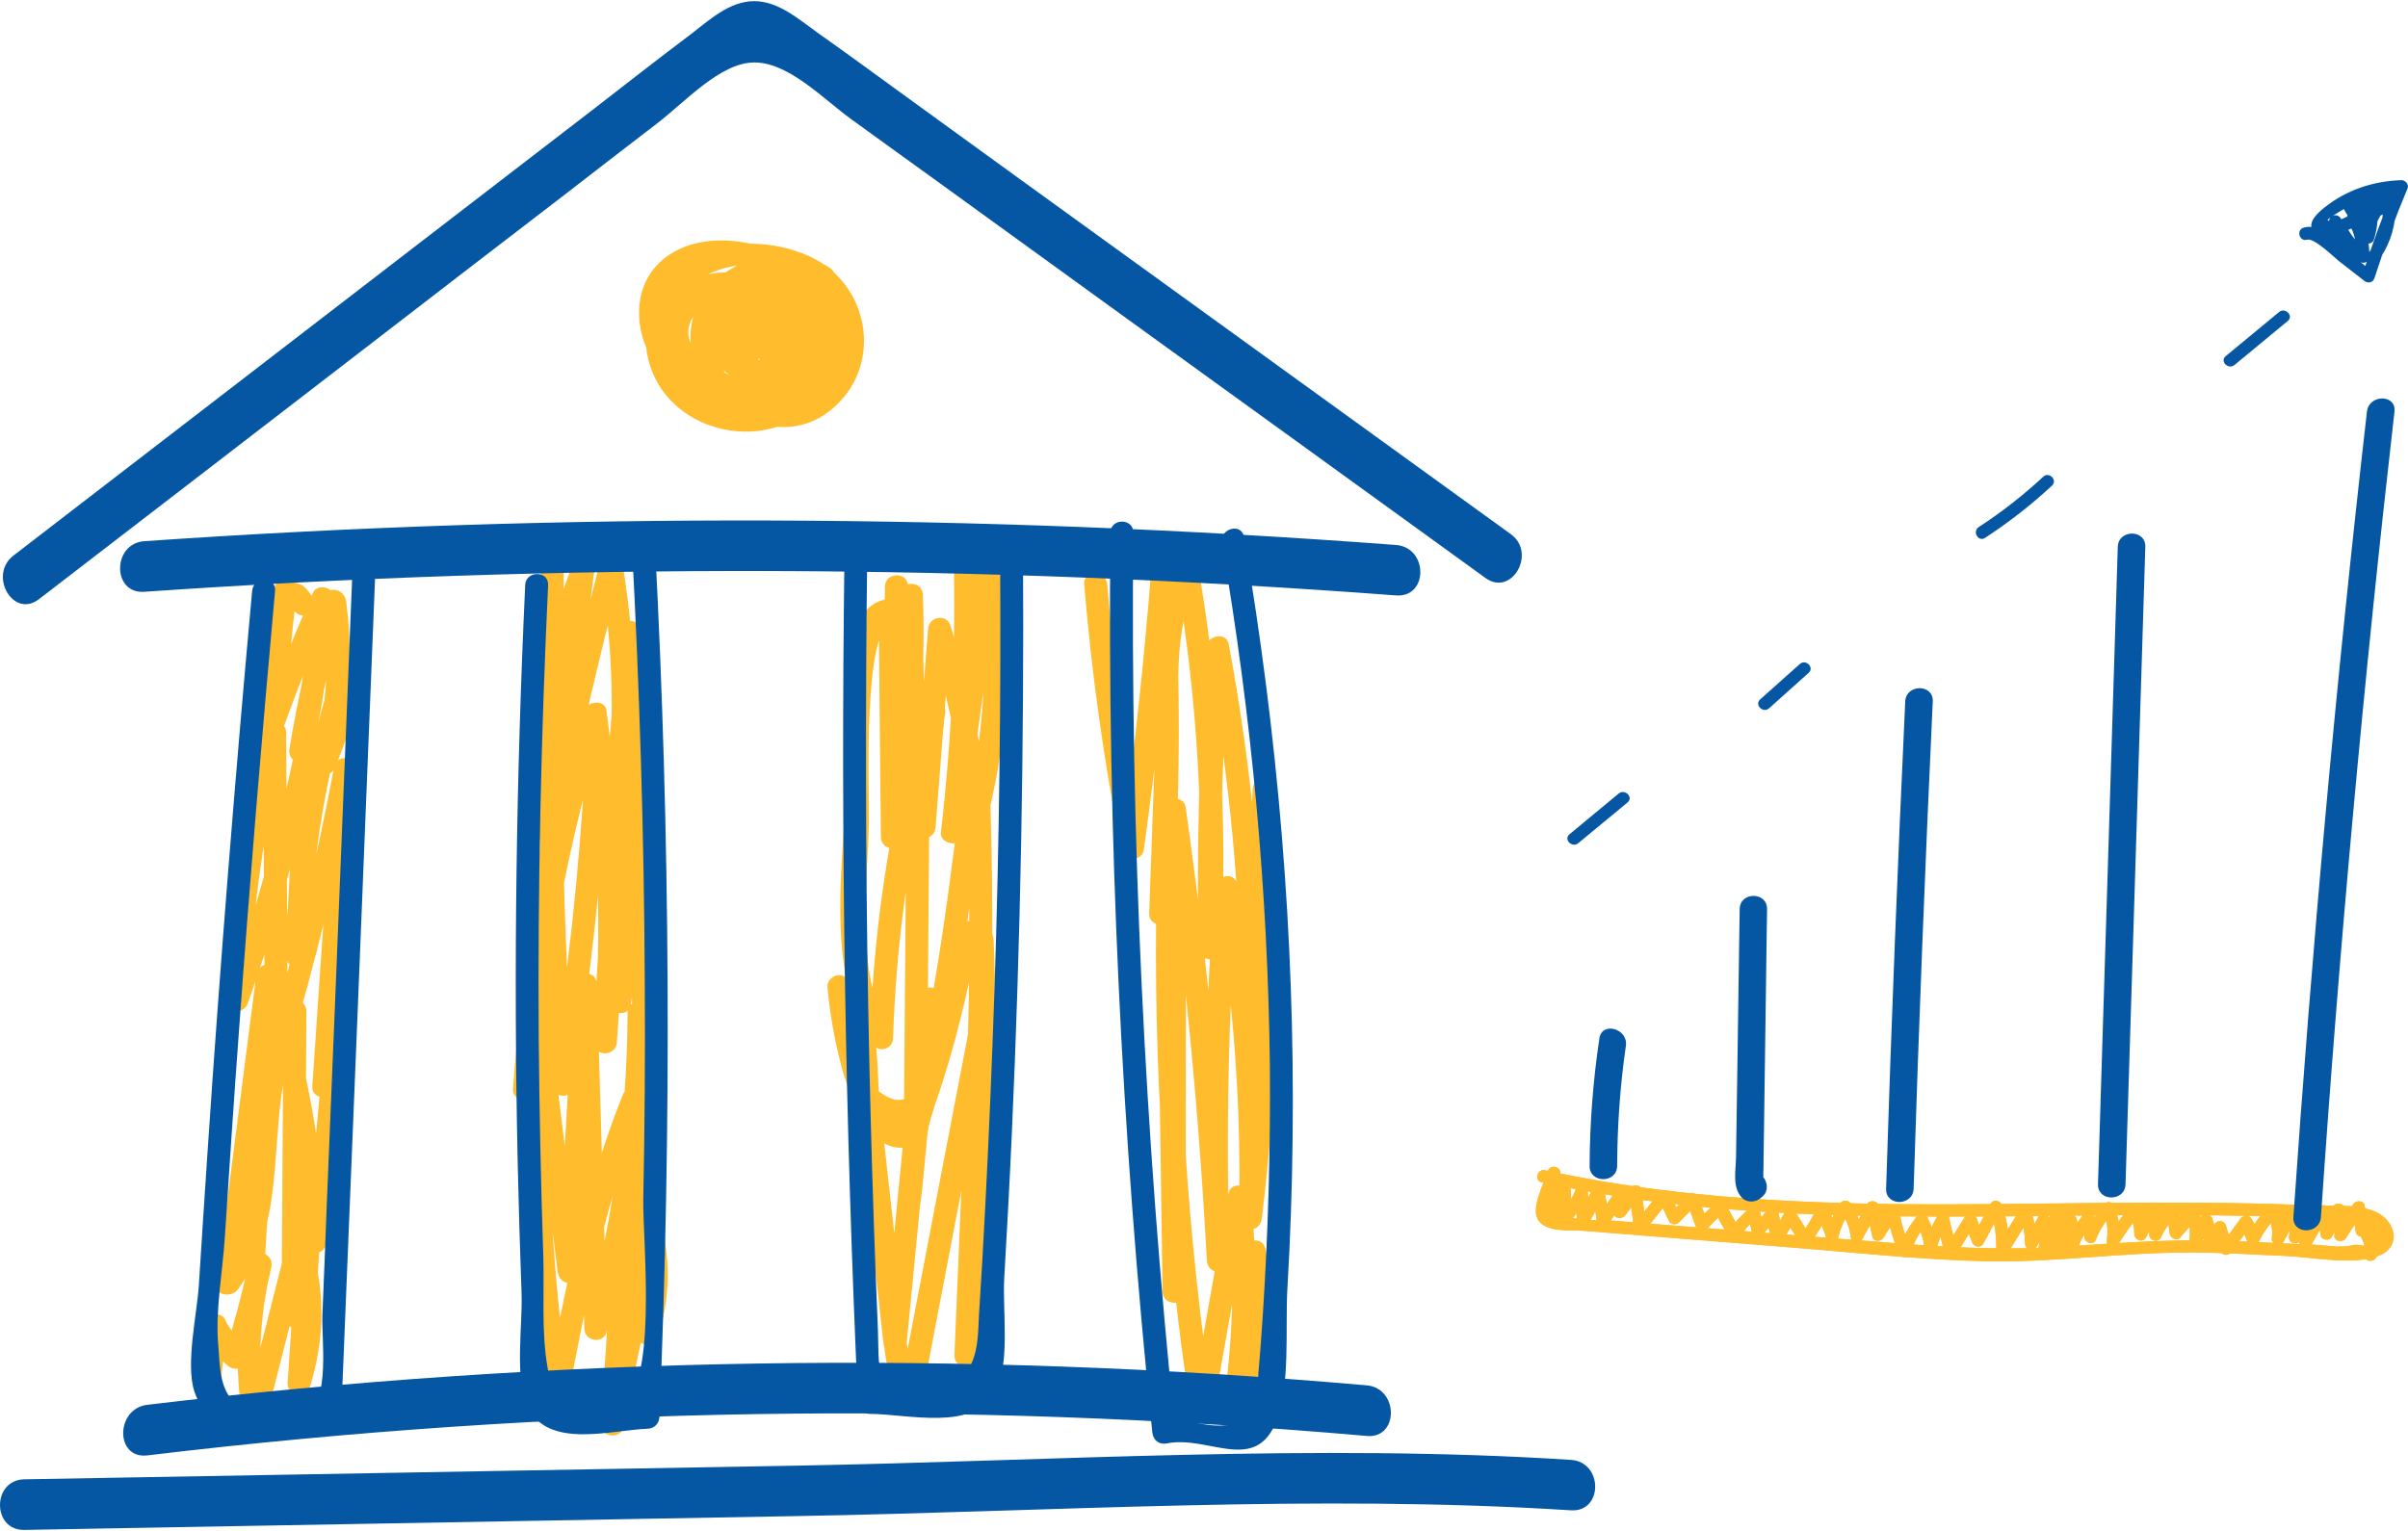 <?xml version="1.0" encoding="UTF-8"?> <!-- Creator: CorelDRAW 2019 (64-Bit) --> <svg xmlns="http://www.w3.org/2000/svg" xmlns:xlink="http://www.w3.org/1999/xlink" xmlns:xodm="http://www.corel.com/coreldraw/odm/2003" xml:space="preserve" width="816px" height="519px" style="shape-rendering:geometricPrecision; text-rendering:geometricPrecision; image-rendering:optimizeQuality; fill-rule:evenodd; clip-rule:evenodd" viewBox="0 0 146.03 92.74"> <defs> <style type="text/css"> <![CDATA[ .fil1 {fill:#0657A3;fill-rule:nonzero} .fil0 {fill:#FFBD2D;fill-rule:nonzero} ]]> </style> </defs> <g id="Слой_x0020_1">  <path class="fil0" d="M50.3 16.16c-3.24,-2.04 -8.39,0.08 -8.43,4.2 -0.05,4.05 5.09,7.12 8.42,4.52 3.38,-2.63 2.5,-7.77 -1.26,-9.43 -4.28,-1.89 -10.36,-0.18 -9.86,5.42 0.42,4.69 6.09,6.71 9.69,4.08 1.76,-1.29 3.07,-3.63 2.45,-5.84 -0.6,-2.2 -3.18,-3.66 -5.22,-4.25 -2.09,-0.61 -4.68,-0.52 -6.26,1.17 -1.43,1.53 -1.34,3.9 -0.31,5.62 1.7,2.82 9.26,5.51 10.46,0.91 1.22,-4.66 -6.17,-7.07 -9.16,-4.32 -3.48,3.2 0.42,7.49 4.32,6.02 1.71,-0.65 3.89,-2.19 3.58,-4.27 -0.29,-1.98 -2.51,-3.33 -4.35,-3.51 -4.4,-0.42 -5.67,5.42 -1.82,7.25 3.54,1.69 10.23,-2.87 6.19,-6.22 -2.48,-2.06 -8.89,-1.17 -8.36,2.98 0.52,4.2 7.81,5.33 8.81,0.85 0.91,-4.08 -5.49,-5.78 -6.19,-1.58 -0.71,4.31 6.04,4.32 5.52,0.31 -0.62,-4.71 -7.75,-2.64 -5.59,0.89 2.33,3.82 6.39,-2.27 2.58,-3.03 -1.44,-0.28 -2.83,1 -2.33,2.44 0.44,1.28 2.24,1.91 3.18,0.78 0.91,-1.11 0.16,-2.69 -1.08,-3.04 -0.3,-0.08 -0.64,0.05 -0.79,0.32 -0.6,1.08 -0.84,2.06 -0.75,3.29 0.07,0.89 1.46,0.9 1.4,0 -0.07,-0.97 0.06,-1.71 0.56,-2.59 -0.27,0.11 -0.54,0.22 -0.79,0.32 0.19,0.38 0.39,0.75 0.58,1.13 1.04,1.54 0.67,1.59 -1.11,0.13 -0.34,-0.98 0.43,-1.4 1.14,-1.65 0.32,-0.11 0.63,-0.23 0.95,-0.34 0.45,0.43 0.91,0.86 1.36,1.29 0.37,0.8 -0.48,2.15 -1,2.49 -2.12,1.37 -6.8,-1.49 -4.44,-3.77 1.02,-0.97 3.89,-1.4 5.05,-0.42 0.17,0.33 0.34,0.66 0.5,0.98 0.64,0.57 0.67,1.11 0.09,1.62 -0.27,0.58 -0.72,0.98 -1.27,1.29 -1.24,0.71 -3.18,0.88 -4.3,-0.19 -0.83,-0.77 -1.11,-2.12 -0.54,-3.09 0.66,-1.1 2.14,-1.23 3.29,-0.83 1.4,0.49 2.43,1.89 1.65,3.39 -0.38,0.74 -1.98,1.47 -2.75,1.65 -3.5,0.81 -4.22,-3.67 -1,-4.57 0.93,-0.25 2.03,-0.1 2.93,0.2 1.14,0.38 3.28,1.92 2.6,3.43 -1.91,4.19 -11.88,-1.41 -7.63,-5.39 3.26,-3.04 10.99,1.27 8.36,5.62 -2.29,3.79 -8.93,2.64 -8.84,-2.13 0.09,-5.01 7.66,-5.67 9.98,-1.93 2.34,3.76 -2.58,8.05 -5.92,4.9 -3.59,-3.39 1.24,-8.27 5.02,-5.89 0.76,0.48 1.46,-0.73 0.69,-1.21l0 0z"></path> <path class="fil0" d="M19.04 36.26c-0.6,-0.83 -0.6,-0.9 -1.62,-1.07 -0.48,-0.07 -0.85,0.19 -0.9,0.67 -0.13,1.43 -0.25,2.86 -0.39,4.29 -0.09,0.9 1.29,0.88 1.4,0 0.14,-1.4 0.29,-2.81 0.45,-4.21 0.09,-0.89 -1.3,-0.88 -1.39,0 -0.41,3.56 -0.99,7.07 -1.72,10.57 -0.18,0.88 1.06,1.23 1.34,0.38 1.17,-3.51 2.48,-6.92 3.98,-10.29 -0.44,-0.12 -0.87,-0.24 -1.3,-0.35 -0.22,3.08 -0.67,6.1 -1.34,9.12 0.44,0.12 0.89,0.25 1.35,0.37 0.5,-3.11 1.18,-6.14 2.06,-9.16 -0.46,-0.06 -0.91,-0.12 -1.37,-0.19 0.43,3.3 0.26,6.38 -0.58,9.61 -0.18,0.74 0.95,1.29 1.28,0.54 0.96,-2.2 1.47,-4.31 1.6,-6.71 0.04,-0.82 -1.13,-0.9 -1.37,-0.18 -1.97,5.93 -3.03,11.96 -3.22,18.21 -0.03,0.9 1.34,0.89 1.4,0 0.23,-4.3 0.46,-8.61 0.69,-12.91 0.05,-0.78 -1.21,-0.96 -1.37,-0.18 -1.08,5.33 -2.53,10.54 -4.35,15.66 0.46,0.07 0.91,0.13 1.37,0.19 0.26,-5.44 1.01,-10.78 2.28,-16.08 -0.46,-0.06 -0.91,-0.12 -1.37,-0.18 0.04,6.5 0.08,12.99 0.12,19.49 0,0.79 1.14,0.94 1.35,0.18 1.71,-5.68 3.1,-11.42 4.19,-17.24 -0.45,-0.06 -0.91,-0.12 -1.35,-0.18 -0.45,6.4 -0.89,12.8 -1.32,19.21 -0.06,0.81 1.14,0.9 1.36,0.18 0.96,-3.02 1.32,-5.93 1.1,-9.1 -0.06,-0.89 -1.35,-0.91 -1.39,0 -0.27,6.16 -0.8,12.29 -1.61,18.4 0.48,0 0.93,0 1.4,0 -0.2,-4.9 -0.98,-9.67 -2.35,-14.38 -0.23,-0.81 -1.27,-0.55 -1.37,0.18 -0.7,5.21 -1.17,10.42 -1.43,15.67 -0.04,0.9 1.35,0.89 1.4,0 0.3,-5.9 0.6,-11.79 0.89,-17.69 0.04,-0.92 -1.28,-0.86 -1.4,0 -0.8,6.24 -1.61,12.48 -2.41,18.73 -0.1,0.76 0.94,0.83 1.29,0.35 3.58,-4.92 1.24,-11.37 4.08,-16.55 -0.44,-0.12 -0.88,-0.23 -1.31,-0.35 -0.04,6.16 -0.08,12.33 -0.12,18.49 -0.01,0.77 1.2,0.97 1.37,0.19 0.74,-3.49 1.19,-6.97 1.34,-10.53 0.05,-0.9 -1.33,-0.89 -1.39,0 -0.31,4.81 -0.63,9.62 -0.95,14.43 -0.05,0.8 1.15,0.91 1.37,0.18 0.91,-3.01 0.91,-5.85 -0.01,-8.86 -0.2,-0.64 -1.17,-0.69 -1.35,0 -0.9,3.56 -1.81,7.12 -2.72,10.68 0.44,0 0.89,0 1.35,0 -0.49,-3.1 -0.36,-6 0.38,-9.06 -0.46,-0.12 -0.91,-0.24 -1.35,-0.37 -0.41,1.93 -0.91,3.81 -1.49,5.68 0.38,-0.1 0.76,-0.21 1.15,-0.31 -0.35,-0.54 -0.69,-1.08 -1.04,-1.62 -0.22,-0.8 -1.28,-0.56 -1.36,0.19 -0.12,1.09 -0.24,2.18 -0.35,3.27 -0.1,0.89 1.29,0.89 1.39,0 0.11,-1.09 0.23,-2.18 0.35,-3.27 -0.46,0.06 -0.91,0.12 -1.37,0.18 0.28,0.99 0.63,1.57 1.41,2.24 0.39,0.35 0.99,0.21 1.15,-0.31 0.6,-1.87 1.1,-3.75 1.51,-5.68 0.17,-0.87 -1.14,-1.24 -1.35,-0.37 -0.79,3.29 -0.9,6.47 -0.38,9.8 0.11,0.71 1.18,0.63 1.35,0 0.9,-3.56 1.81,-7.12 2.72,-10.68 -0.44,0 -0.89,0 -1.35,0 0.87,2.82 0.87,5.32 0.01,8.12 0.46,0.06 0.92,0.13 1.38,0.19 0.31,-4.81 0.63,-9.62 0.94,-14.43 -0.46,0 -0.92,0 -1.39,0 -0.15,3.44 -0.59,6.8 -1.3,10.16 0.47,0.06 0.91,0.12 1.37,0.18 0.05,-6.16 0.09,-12.33 0.12,-18.49 0.01,-0.68 -0.96,-0.96 -1.3,-0.35 -2.83,5.18 -0.54,11.71 -4.05,16.54 0.42,0.12 0.86,0.24 1.29,0.36 0.81,-6.25 1.61,-12.49 2.42,-18.73 -0.47,0 -0.93,0 -1.4,0 -0.3,5.9 -0.59,11.79 -0.89,17.69 0.47,0 0.94,0 1.4,0 0.25,-5.25 0.73,-10.46 1.42,-15.67 -0.45,0.07 -0.91,0.13 -1.37,0.19 1.34,4.59 2.1,9.23 2.3,14.01 0.04,0.92 1.29,0.87 1.4,0 0.81,-6.11 1.34,-12.24 1.6,-18.4 -0.46,0 -0.94,0 -1.39,0 0.21,3.01 -0.13,5.84 -1.05,8.73 0.46,0.06 0.92,0.12 1.37,0.19 0.44,-6.41 0.88,-12.81 1.31,-19.21 0.06,-0.78 -1.21,-0.97 -1.37,-0.19 -1.09,5.82 -2.48,11.56 -4.18,17.24 0.45,0.06 0.92,0.12 1.36,0.19 -0.03,-6.5 -0.06,-12.99 -0.1,-19.49 0,-0.77 -1.19,-0.96 -1.38,-0.19 -1.29,5.42 -2.06,10.88 -2.32,16.45 -0.03,0.82 1.11,0.89 1.37,0.19 1.82,-5.13 3.27,-10.34 4.35,-15.67 -0.46,-0.07 -0.91,-0.13 -1.37,-0.19 -0.23,4.3 -0.47,8.61 -0.7,12.91 0.47,0 0.92,0 1.4,0 0.18,-6.12 1.23,-12.04 3.16,-17.84 -0.45,-0.07 -0.91,-0.13 -1.37,-0.19 -0.12,2.3 -0.48,3.89 -1.4,6.01 0.42,0.18 0.84,0.36 1.27,0.53 0.86,-3.32 1.07,-6.56 0.63,-9.98 -0.11,-0.73 -1.14,-1 -1.37,-0.18 -0.87,3.02 -1.56,6.05 -2.07,9.16 -0.14,0.86 1.15,1.26 1.35,0.37 0.7,-3.15 1.15,-6.28 1.38,-9.49 0.04,-0.67 -1.02,-0.99 -1.31,-0.35 -1.54,3.47 -2.9,7 -4.1,10.61 0.45,0.13 0.89,0.25 1.34,0.38 0.76,-3.63 1.35,-7.27 1.77,-10.95 -0.47,0 -0.94,0 -1.39,0 -0.16,1.4 -0.31,2.81 -0.46,4.21 0.46,0 0.92,0 1.4,0 0.13,-1.43 0.26,-2.86 0.39,-4.29 -0.3,0.23 -0.59,0.45 -0.88,0.68 0.27,0.14 0.53,0.28 0.79,0.43 0.53,0.72 1.73,0.02 1.21,-0.71l0 0z"></path> <path class="fil0" d="M32.79 34.56c0.04,3.95 -0.21,7.86 -0.78,11.77 0.45,0.06 0.91,0.13 1.36,0.19 0.28,-4.13 1.15,-7.99 2.65,-11.85 -0.45,-0.06 -0.91,-0.12 -1.36,-0.18 -0.71,5.29 -1.4,10.59 -2.09,15.89 -0.11,0.78 1.2,0.94 1.37,0.18 1.15,-5.41 2.42,-10.81 3.79,-16.18 -0.45,0 -0.9,0 -1.34,0 0.93,5.49 0.95,10.9 0.03,16.39 0.46,0.06 0.92,0.12 1.37,0.18 0.38,-4.22 0.76,-8.45 1.14,-12.68 -0.46,0 -0.93,0 -1.39,0 0.76,7.46 0.58,14.85 -0.63,22.25 0.45,0.06 0.91,0.12 1.37,0.18 -0.11,-4.86 -0.58,-9.66 -1.43,-14.46 -0.14,-0.81 -1.32,-0.56 -1.37,0.19 -0.36,6.41 -1.05,12.77 -2.09,19.1 0.46,0.06 0.92,0.12 1.37,0.18 -0.43,-6.93 -0.67,-13.87 -0.71,-20.82 -0.47,0 -0.93,0 -1.4,0 0.34,7.05 -0.15,13.99 -1.51,20.92 0.46,0.07 0.91,0.13 1.36,0.19 0.56,-7.7 1.99,-15.22 4.28,-22.59 -0.45,0 -0.9,0 -1.34,0 0.88,6.57 1.06,13.14 0.58,19.75 0.46,0 0.94,0 1.39,0 0.15,-5.99 0.76,-11.92 1.84,-17.82 -0.47,-0.06 -0.93,-0.12 -1.38,-0.18 0.58,10.18 0.62,20.37 0.09,30.56 -0.05,0.9 1.31,0.88 1.39,0 0.4,-4.79 0.44,-9.56 0.09,-14.35 -0.05,-0.89 -1.37,-0.91 -1.38,0 -0.03,6.45 -0.9,12.76 -2.61,18.98 0.46,0.06 0.92,0.12 1.37,0.18 -0.21,-6.96 -0.42,-13.92 -0.62,-20.88 -0.02,-0.91 -1.34,-0.9 -1.39,0 -0.33,5.81 -0.66,11.63 -0.99,17.45 0.47,0 0.93,0 1.4,0 -0.64,-5.03 -1.27,-10.05 -1.89,-15.08 -0.12,-0.86 -1.37,-0.92 -1.4,0 -0.26,7.54 0.15,15.03 1.21,22.49 0.09,0.68 1.22,0.65 1.35,0 1.12,-6.05 2.32,-12.06 4.62,-17.8 -0.45,-0.06 -0.9,-0.12 -1.37,-0.18 -0.43,6.6 -0.87,13.2 -1.3,19.8 -0.05,0.78 1.21,0.95 1.36,0.18 0.8,-3.88 1.6,-7.76 2.4,-11.64 -0.45,0 -0.9,0 -1.34,0 0.41,2.06 0.31,3.79 -0.28,5.76 -0.26,0.87 1.08,1.23 1.34,0.37 0.67,-2.26 0.74,-4.19 0.28,-6.5 -0.14,-0.66 -1.21,-0.66 -1.34,0 -0.8,3.88 -1.6,7.76 -2.4,11.64 0.46,0.07 0.91,0.13 1.37,0.19 0.44,-6.6 0.87,-13.2 1.31,-19.8 0.06,-0.85 -1.1,-0.86 -1.37,-0.19 -2.3,5.74 -3.5,11.74 -4.63,17.8 0.44,0 0.89,0 1.35,0 -1.04,-7.34 -1.42,-14.71 -1.16,-22.12 -0.47,0 -0.93,0 -1.4,0 0.64,5.03 1.26,10.05 1.89,15.08 0.12,0.87 1.34,0.92 1.4,0 0.32,-5.82 0.65,-11.64 0.98,-17.45 -0.46,0 -0.93,0 -1.39,0 0.21,6.96 0.42,13.92 0.63,20.88 0.01,0.78 1.15,0.96 1.35,0.19 1.75,-6.35 2.63,-12.77 2.65,-19.35 -0.45,0 -0.92,0 -1.38,0 0.33,4.79 0.29,9.56 -0.1,14.35 0.46,0 0.92,0 1.39,0 0.52,-10.19 0.49,-20.38 -0.09,-30.56 -0.04,-0.74 -1.22,-1 -1.36,-0.19 -1.1,6.02 -1.73,12.07 -1.88,18.19 -0.02,0.9 1.33,0.88 1.39,0 0.5,-6.75 0.27,-13.42 -0.63,-20.12 -0.1,-0.72 -1.17,-0.59 -1.34,0 -2.33,7.49 -3.77,15.14 -4.33,22.96 -0.05,0.78 1.22,0.96 1.37,0.18 1.39,-7.04 1.92,-14.12 1.57,-21.29 -0.05,-0.9 -1.41,-0.91 -1.4,0 0.05,6.95 0.3,13.89 0.72,20.82 0.04,0.74 1.24,1.01 1.37,0.19 1.05,-6.46 1.77,-12.94 2.14,-19.47 -0.46,0.06 -0.92,0.12 -1.38,0.18 0.84,4.67 1.29,9.36 1.38,14.09 0.01,0.76 1.24,0.99 1.37,0.19 1.22,-7.51 1.47,-15.05 0.68,-22.62 -0.09,-0.89 -1.31,-0.9 -1.39,0 -0.37,4.23 -0.75,8.46 -1.14,12.68 -0.07,0.78 1.24,0.97 1.36,0.19 0.96,-5.74 0.94,-11.39 -0.03,-17.13 -0.11,-0.69 -1.18,-0.63 -1.34,0 -1.37,5.37 -2.64,10.77 -3.8,16.18 0.45,0.06 0.91,0.13 1.36,0.19 0.7,-5.3 1.4,-10.6 2.1,-15.89 0.11,-0.84 -1.11,-0.86 -1.37,-0.19 -1.54,3.96 -2.42,7.98 -2.7,12.22 -0.05,0.77 1.25,0.96 1.38,0.18 0.58,-4.03 0.87,-8.06 0.82,-12.14 -0.01,-0.9 -1.4,-0.9 -1.39,0l0 0z"></path> <path class="fil0" d="M53.67 35.5c-0.05,3.58 -0.11,7.17 -0.17,10.75 0.47,0 0.94,0 1.4,0 -0.25,-2.97 -0.13,-5.82 0.39,-8.76 -0.46,-0.06 -0.91,-0.12 -1.37,-0.18 0.36,4.27 0.57,8.54 0.62,12.83 0.01,0.78 1.16,0.95 1.37,0.19 0.65,-2.37 1.11,-4.75 1.41,-7.18 0.11,-0.89 -1.28,-0.88 -1.39,0 -0.29,2.31 -0.74,4.56 -1.37,6.81 0.46,0.06 0.92,0.12 1.38,0.18 -0.05,-4.29 -0.26,-8.56 -0.62,-12.83 -0.07,-0.73 -1.23,-1.02 -1.38,-0.19 -0.53,3.04 -0.69,6.04 -0.44,9.13 0.08,0.88 1.38,0.91 1.4,0 0.06,-3.58 0.11,-7.17 0.16,-10.75 0.02,-0.89 -1.38,-0.89 -1.39,0l0 0z"></path> <path class="fil0" d="M57.82 33.07c0.17,5.81 -0.09,11.57 -0.76,17.34 -0.09,0.77 1.26,0.96 1.37,0.19 0.73,-5.27 1.46,-10.54 2.18,-15.8 -0.45,0 -0.89,0 -1.35,0 0.72,4.76 0.49,9.42 -0.64,14.1 0.45,0.06 0.92,0.13 1.37,0.19 -0.45,-3.81 -1.21,-7.52 -2.34,-11.19 -0.24,-0.77 -1.31,-0.58 -1.37,0.19 -0.31,4 -0.62,8 -0.92,12 0.45,0 0.93,0 1.38,0 -0.59,-4.68 -0.83,-9.35 -0.77,-14.07 -0.47,0 -0.93,0 -1.39,0 0.16,4.9 -0.21,9.71 -1.13,14.53 0.45,0.06 0.91,0.12 1.37,0.18 -0.05,-4.59 -0.1,-9.18 -0.15,-13.78 -0.01,-0.49 -0.43,-0.73 -0.87,-0.67 -3.46,0.49 -2.35,8.36 -2.42,10.56 -0.16,4.78 -1.46,12.2 1.49,16.41 0.38,0.56 1.27,0.37 1.29,-0.35 0.18,-5.55 0.91,-11 2.2,-16.4 -0.45,-0.06 -0.92,-0.13 -1.37,-0.19 -0.06,7.45 -0.12,14.91 -0.18,22.36 0,0.78 1.17,0.96 1.37,0.19 1.91,-7.64 2.87,-15.43 3.77,-23.24 -0.47,0 -0.94,0 -1.4,0 0.3,6.78 0.31,13.55 0.05,20.32 -0.04,0.92 1.29,0.87 1.39,0 0.34,-3.03 0.43,-6.01 0.26,-9.06 -0.05,-0.89 -1.44,-0.89 -1.4,0 0.17,3.05 0.1,6.03 -0.25,9.06 0.46,0 0.93,0 1.39,0 0.27,-6.77 0.25,-13.54 -0.04,-20.32 -0.05,-0.91 -1.31,-0.87 -1.4,0 -0.88,7.69 -1.83,15.35 -3.72,22.86 0.46,0.07 0.92,0.13 1.37,0.19 0.06,-7.45 0.13,-14.91 0.18,-22.36 0.01,-0.77 -1.18,-0.96 -1.37,-0.18 -1.32,5.52 -2.07,11.09 -2.25,16.77 0.44,-0.12 0.87,-0.24 1.3,-0.36 -2.29,-3.28 -1.43,-8.99 -1.36,-12.81 0.03,-1.7 -0.42,-11.84 1.46,-12.1 -0.29,-0.23 -0.59,-0.45 -0.87,-0.68 0.03,4.6 0.09,9.19 0.13,13.78 0.01,0.76 1.21,0.98 1.38,0.19 0.94,-4.94 1.34,-9.87 1.17,-14.9 -0.02,-0.89 -1.38,-0.9 -1.39,0 -0.07,4.72 0.19,9.39 0.78,14.07 0.1,0.88 1.32,0.91 1.38,0 0.31,-4 0.62,-8 0.93,-12 -0.45,0.06 -0.92,0.12 -1.37,0.18 1.1,3.56 1.86,7.12 2.3,10.82 0.07,0.72 1.16,1.01 1.35,0.18 1.21,-4.93 1.41,-9.82 0.66,-14.84 -0.1,-0.67 -1.24,-0.67 -1.35,0 -0.72,5.26 -1.45,10.53 -2.17,15.79 0.45,0.07 0.91,0.13 1.36,0.19 0.68,-5.77 0.93,-11.53 0.76,-17.34 -0.02,-0.89 -1.41,-0.9 -1.39,0l0 0z"></path> <path class="fil0" d="M58.02 56.29c-0.55,2.78 -1.2,5.51 -2.01,8.22 -0.51,1.69 -1.01,2.9 -2.74,1.61 -1.3,-0.97 -1.59,-4.91 -1.69,-6.33 -0.35,0.2 -0.7,0.4 -1.05,0.6 1.94,1.39 1.71,8.95 1.98,11.38 0.36,3.23 0.71,6.46 1.07,9.69 0.1,0.89 1.3,0.9 1.4,0 0.67,-6.98 1.36,-13.97 2.04,-20.96 -0.47,0 -0.93,0 -1.39,0 -0.45,4.77 -0.9,9.53 -1.36,14.3 -0.28,3.02 -1.57,7.18 0.39,9.83 0.33,0.43 1.15,0.48 1.29,-0.17 1.36,-7.15 2.73,-14.3 4.11,-21.45 -0.46,-0.06 -0.91,-0.12 -1.38,-0.18 -0.26,6.43 -0.53,12.87 -0.8,19.3 -0.03,0.91 1.31,0.89 1.39,0 0.51,-5.99 1.03,-11.98 1.53,-17.97 -0.47,0 -0.93,0 -1.4,0 -0.34,6.49 -0.67,12.98 -1.01,19.47 -0.05,0.9 1.35,0.9 1.39,0 0.35,-6.49 0.68,-12.98 1.02,-19.47 0.05,-0.9 -1.32,-0.88 -1.4,0 -0.5,5.99 -1,11.98 -1.52,17.97 0.47,0 0.93,0 1.39,0 0.27,-6.43 0.54,-12.87 0.81,-19.3 0.04,-0.78 -1.22,-0.97 -1.37,-0.19 -1.37,7.15 -2.75,14.3 -4.11,21.45 0.41,-0.05 0.84,-0.11 1.27,-0.17 -2.02,-2.71 -0.23,-8.87 0.07,-11.98 0.36,-3.81 0.72,-7.62 1.08,-11.44 0.08,-0.89 -1.31,-0.88 -1.39,0 -0.69,6.99 -1.38,13.98 -2.05,20.96 0.47,0 0.92,0 1.4,0 -0.54,-4.85 -1.08,-9.69 -1.62,-14.54 -0.27,-2.51 0.14,-6.11 -2.13,-7.73 -0.41,-0.3 -1.08,0.09 -1.05,0.6 0.15,2.06 1.34,10.27 4.73,9.74 1.24,-0.2 1.53,-1.86 1.86,-2.79 1.14,-3.26 1.92,-6.68 2.59,-10.07 0.17,-0.88 -1.17,-1.26 -1.34,-0.38l0 0z"></path> <path class="fil0" d="M65.75 35.38c0.45,5.43 1.2,10.79 2.26,16.13 0.13,0.64 1.25,0.68 1.35,0 0.79,-5.64 1.4,-11.28 1.83,-16.95 -0.46,0 -0.93,0 -1.38,0 0.41,6.93 0.39,13.84 -0.12,20.77 0.47,0 0.93,0 1.4,0 0.11,-3.34 0.24,-6.68 0.35,-10.02 0.11,-3.23 -0.4,-7.24 1.21,-10.12 -0.42,-0.06 -0.85,-0.11 -1.28,-0.17 1.26,7.44 1.68,14.89 1.3,22.42 0.46,0 0.93,0 1.39,0 -0.1,-6.08 0.07,-12.16 0.48,-18.23 -0.46,0.07 -0.92,0.13 -1.37,0.19 1.41,7.55 2.11,15.13 2.13,22.81 0,0.9 1.35,0.89 1.39,0 0.22,-4.8 0.45,-9.6 0.67,-14.4 -0.46,0 -0.93,0 -1.39,0 0.47,8.71 0.19,17.39 -0.84,26.05 0.46,0 0.93,0 1.39,0 0.17,-6.82 -0.34,-13.56 -1.5,-20.28 -0.14,-0.82 -1.31,-0.55 -1.37,0.18 -0.56,7.55 -0.72,15.1 -0.46,22.66 0.46,0 0.92,0 1.39,0 -0.49,-9.21 -1.38,-18.39 -2.68,-27.53 -0.12,-0.79 -1.36,-0.58 -1.36,0.19 -0.02,9.73 -0.03,19.47 -0.04,29.21 0.47,0 0.94,0 1.4,0 -0.12,-8.15 -0.24,-16.31 -0.37,-24.46 0,-0.9 -1.37,-0.9 -1.39,0 -0.22,10.65 0.48,21.24 2.07,31.77 0.09,0.67 1.22,0.66 1.34,0 0.77,-4.29 1.53,-8.58 2.3,-12.88 -0.46,-0.06 -0.92,-0.12 -1.37,-0.18 0.42,4.24 0.33,8.4 -0.29,12.63 0.46,0.06 0.91,0.12 1.37,0.18 0.4,-3.16 0.8,-6.32 1.2,-9.48 -0.45,0.06 -0.9,0.12 -1.37,0.18 0.66,2.52 0.51,4.54 -0.44,6.96 -0.33,0.83 1.02,1.19 1.34,0.37 1.03,-2.6 1.14,-5 0.45,-7.7 -0.22,-0.82 -1.27,-0.54 -1.37,0.19 -0.41,3.16 -0.8,6.32 -1.2,9.48 -0.11,0.77 1.25,0.96 1.36,0.19 0.64,-4.34 0.76,-8.63 0.34,-13 -0.07,-0.72 -1.22,-1.02 -1.37,-0.19 -0.76,4.3 -1.53,8.59 -2.29,12.88 0.45,0 0.89,0 1.34,0 -1.56,-10.4 -2.22,-20.88 -2.02,-31.4 -0.46,0 -0.93,0 -1.39,0 0.12,8.15 0.25,16.31 0.36,24.46 0.02,0.89 1.4,0.9 1.4,0 0.01,-9.74 0.01,-19.48 0.02,-29.21 -0.45,0.06 -0.91,0.12 -1.36,0.18 1.27,9.02 2.14,18.07 2.63,27.16 0.05,0.89 1.42,0.91 1.39,0 -0.25,-7.56 -0.1,-15.11 0.47,-22.66 -0.47,0.06 -0.91,0.12 -1.37,0.19 1.14,6.6 1.62,13.22 1.45,19.91 -0.03,0.92 1.29,0.87 1.39,0 1.04,-8.66 1.31,-17.34 0.84,-26.05 -0.05,-0.89 -1.35,-0.9 -1.39,0 -0.23,4.8 -0.45,9.6 -0.67,14.4 0.46,0 0.93,0 1.39,0 -0.02,-7.8 -0.75,-15.52 -2.17,-23.18 -0.15,-0.81 -1.32,-0.56 -1.38,0.18 -0.41,6.07 -0.57,12.15 -0.47,18.23 0.01,0.9 1.34,0.89 1.39,0 0.38,-7.65 -0.06,-15.24 -1.34,-22.79 -0.1,-0.61 -1,-0.66 -1.27,-0.17 -1.38,2.47 -1.21,5.22 -1.3,7.97 -0.15,4.3 -0.31,8.59 -0.46,12.88 -0.03,0.91 1.33,0.89 1.4,0 0.49,-6.93 0.53,-13.84 0.1,-20.77 -0.05,-0.91 -1.32,-0.9 -1.38,0 -0.44,5.54 -1.03,11.07 -1.8,16.58 0.46,0 0.9,0 1.35,0 -1.05,-5.21 -1.79,-10.46 -2.21,-15.76 -0.07,-0.89 -1.48,-0.89 -1.4,0l0 0z"></path> <path class="fil1" d="M2.36 36.28c7.04,-5.42 14.09,-10.84 21.12,-16.26 3.52,-2.71 7.04,-5.43 10.57,-8.13 1.95,-1.51 3.9,-3.02 5.86,-4.52 1.62,-1.25 3.78,-3.63 5.8,-3.65 2.1,-0.03 4.21,2.21 5.91,3.44 1.8,1.3 3.6,2.61 5.41,3.91 3.61,2.61 7.21,5.22 10.81,7.83 7.41,5.36 14.83,10.72 22.24,16.09 1.59,1.16 3.12,-1.5 1.55,-2.65 -8.02,-5.8 -16.03,-11.6 -24.04,-17.39 -4.01,-2.9 -8.02,-5.8 -12.01,-8.7 -2.01,-1.45 -3.99,-2.92 -6.02,-4.35 -1.13,-0.8 -2.33,-1.89 -3.82,-1.9 -1.51,0 -2.75,1.17 -3.85,2.01 -1.98,1.49 -3.92,3.01 -5.87,4.52 -3.72,2.86 -7.43,5.72 -11.15,8.58 -8.02,6.17 -16.03,12.35 -24.05,18.52 -1.55,1.19 -0.02,3.85 1.54,2.65l0 0z"></path> <path class="fil1" d="M8.75 35.83c25.29,-1.75 50.65,-1.68 75.91,0.22 1.97,0.15 1.96,-2.91 0,-3.06 -25.26,-1.9 -50.62,-1.98 -75.91,-0.23 -1.95,0.14 -1.96,3.21 0,3.07l0 0z"></path> <path class="fil1" d="M15.29 35.78c-1.03,11.31 -1.94,22.63 -2.7,33.97 -0.18,2.71 -0.36,5.42 -0.53,8.13 -0.11,1.76 -0.81,4.76 -0.28,6.44 1.04,3.26 5.42,2.95 8.2,2.68 0.39,-0.03 0.68,-0.28 0.69,-0.69 0.7,-17.06 1.39,-34.11 2.07,-51.17 0.04,-0.89 -1.35,-0.89 -1.39,0 -0.34,8.53 -0.69,17.06 -1.03,25.59 -0.17,4.14 -0.34,8.28 -0.51,12.42 -0.08,2.19 -0.17,4.39 -0.26,6.58 -0.05,1.54 0.47,5.07 -0.96,6.02 -0.58,0.38 -3.53,-0.13 -3.97,-0.41 -1.35,-0.87 -1.27,-2.47 -1.38,-3.77 -0.2,-2.12 0.27,-4.51 0.4,-6.65 0.27,-4.19 0.55,-8.38 0.86,-12.56 0.64,-8.87 1.38,-17.73 2.18,-26.58 0.08,-0.89 -1.32,-0.89 -1.39,0l0 0z"></path> <path class="fil1" d="M31.85 35.42c-0.54,11.61 -0.71,23.22 -0.46,34.83 0.06,2.72 0.14,5.44 0.24,8.16 0.07,1.91 -0.45,5.2 0.38,6.89 1.25,2.54 4.98,1.39 7.28,1.3 0.39,-0.02 0.68,-0.31 0.7,-0.7 0.75,-17.63 0.66,-35.28 -0.27,-52.9 -0.05,-0.89 -1.44,-0.9 -1.4,0 0.47,8.81 0.74,17.62 0.78,26.44 0.03,4.41 0,8.83 -0.09,13.24 -0.04,2.62 0.94,11.73 -1.51,12.59 -0.5,0.18 -1.87,0.21 -2.39,0.1 -1.68,-0.33 -1.61,-0.9 -1.91,-2.52 -0.37,-2.11 -0.19,-4.54 -0.25,-6.67 -0.15,-4.44 -0.24,-8.89 -0.28,-13.34 -0.06,-9.14 0.14,-18.28 0.57,-27.42 0.04,-0.89 -1.36,-0.89 -1.39,0l0 0z"></path> <path class="fil1" d="M51.21 33.79c-0.23,17.08 0.04,34.15 0.82,51.21 0.03,0.38 0.32,0.7 0.7,0.7 2.33,0 6.36,1.11 7.66,-1.4 0.88,-1.7 0.4,-4.9 0.51,-6.81 0.17,-2.93 0.33,-5.86 0.46,-8.78 0.53,-11.71 0.75,-23.44 0.68,-35.16 -0.01,-0.9 -1.39,-0.9 -1.39,0 0.06,8.79 -0.05,17.58 -0.34,26.37 -0.15,4.4 -0.33,8.79 -0.56,13.18 -0.11,2.19 -0.24,4.39 -0.38,6.58 -0.07,1.25 -0.02,2.28 -0.69,3.41 -0.87,1.49 -1.36,1.44 -3.25,1.22 -2.44,-0.28 -2.1,-1.37 -2.19,-3.7 -0.1,-2.19 -0.17,-4.38 -0.25,-6.58 -0.15,-4.38 -0.26,-8.77 -0.34,-13.16 -0.16,-9.03 -0.17,-18.05 -0.06,-27.08 0.02,-0.89 -1.37,-0.89 -1.38,0l0 0z"></path> <path class="fil1" d="M67.34 32.24c-0.19,18.23 0.66,36.44 2.54,54.58 0.05,0.47 0.41,0.77 0.89,0.67 2.51,-0.5 5.34,1.87 6.63,-1.33 0.86,-2.16 0.54,-5.7 0.67,-8.01 0.18,-3.09 0.29,-6.18 0.32,-9.27 0.14,-12.19 -0.9,-24.36 -2.95,-36.38 -0.15,-0.88 -1.49,-0.51 -1.34,0.37 1.8,10.49 2.79,21.09 2.91,31.74 0.04,4.99 -0.1,9.98 -0.42,14.96 -0.08,1.19 -0.16,2.37 -0.27,3.56 -0.17,1.92 0,3.24 -2.33,3.28 -1.32,0.02 -2.23,-0.54 -3.6,-0.26 0.3,0.22 0.59,0.45 0.89,0.67 -1.88,-18.14 -2.74,-36.35 -2.55,-54.58 0.01,-0.89 -1.38,-0.89 -1.39,0l0 0z"></path> <path class="fil1" d="M8.93 88.22c24.55,-2.95 49.31,-3.34 73.96,-1.18 1.95,0.17 1.94,-2.89 0,-3.07 -24.65,-2.16 -49.41,-1.76 -73.96,1.18 -1.94,0.24 -1.95,3.3 0,3.07l0 0z"></path> <path class="fil1" d="M1.47 92.74c15.63,-0.28 31.25,-0.56 46.87,-0.84 15.57,-0.27 31.37,-1.34 46.92,-0.35 1.97,0.13 1.97,-2.94 0,-3.06 -15.55,-1 -31.35,0.07 -46.92,0.35 -15.62,0.28 -31.24,0.55 -46.87,0.83 -1.96,0.04 -1.96,3.1 0,3.07l0 0z"></path> <path class="fil0" d="M93.49 71.65c12.65,2.77 25.6,1.97 38.44,1.99 3.21,0.01 6.43,0.06 9.63,0.25 0.98,0.06 1.06,-0.15 1.51,0.83 0.58,1.27 0.32,0.57 -0.45,0.76 -0.7,0.17 -1.69,-0.02 -2.41,-0.05 -1.73,-0.06 -3.46,-0.17 -5.2,-0.23 -3.3,-0.12 -6.55,0.14 -9.84,0.35 -3.44,0.23 -6.84,0.07 -10.28,-0.21 -3.67,-0.29 -7.35,-0.58 -11.03,-0.88 -1.97,-0.15 -3.94,-0.31 -5.91,-0.47 -0.86,-0.07 -1.91,0.01 -2.75,-0.22 -0.67,-0.18 -1.05,-0.43 -1.11,-0.94 -0.05,-0.37 0.41,-1.34 0.51,-1.65 0.15,-0.47 -0.59,-0.67 -0.73,-0.21 -0.22,0.71 -1,2.13 -0.63,2.89 0.41,0.86 2.04,0.68 2.74,0.73 4.08,0.33 8.15,0.65 12.22,0.98 4.08,0.32 8.17,0.78 12.26,0.87 4.2,0.09 8.36,-0.56 12.55,-0.53 1.87,0.01 3.74,0.13 5.6,0.21 1.61,0.07 4.06,0.58 5.59,0.01 1.48,-0.54 1.12,-2.15 -0.18,-2.71 -1.17,-0.49 -2.76,-0.31 -3.99,-0.37 -2.19,-0.1 -4.37,-0.14 -6.56,-0.16 -3.99,-0.03 -7.98,0.04 -11.97,0.08 -9.32,0.09 -18.67,-0.05 -27.8,-2.05 -0.48,-0.11 -0.68,0.63 -0.21,0.73l0 0z"></path> <path class="fil0" d="M93.8 71.82c0,0.52 0,1.05 0,1.57 0,0.35 0.55,0.55 0.71,0.19 0.22,-0.51 0.45,-1.02 0.67,-1.54 -0.24,-0.06 -0.47,-0.12 -0.71,-0.19 0.04,0.64 0.07,1.27 0.11,1.9 0.02,0.29 0.42,0.54 0.65,0.27 0.42,-0.52 0.73,-1 1,-1.62 -0.23,-0.06 -0.47,-0.12 -0.7,-0.19 0.03,0.6 0.07,1.19 0.1,1.78 0.02,0.35 0.52,0.55 0.71,0.19 0.3,-0.59 0.61,-1.19 0.92,-1.79 -0.24,-0.03 -0.47,-0.06 -0.7,-0.09 0.1,0.59 0.2,1.18 0.29,1.78 0.06,0.35 0.53,0.33 0.7,0.09 0.29,-0.43 0.58,-0.86 0.87,-1.29 -0.23,-0.03 -0.46,-0.06 -0.7,-0.09 0.05,0.26 0.11,0.51 0.16,0.77 0.07,0.35 0.51,0.32 0.69,0.09 0.31,-0.42 0.62,-0.84 0.93,-1.26 -0.23,-0.03 -0.46,-0.06 -0.7,-0.09 0.1,0.71 0.2,1.42 0.29,2.14 0.04,0.27 0.47,0.37 0.64,0.16 0.49,-0.6 0.97,-1.21 1.46,-1.82 -0.2,-0.02 -0.4,-0.05 -0.59,-0.08 0.2,0.44 0.41,0.88 0.62,1.31 0.1,0.22 0.43,0.24 0.59,0.08 0.37,-0.37 0.74,-0.74 1.1,-1.12 -0.21,-0.05 -0.42,-0.11 -0.63,-0.16 0.19,0.51 0.37,1.02 0.56,1.53 0.09,0.26 0.42,0.38 0.63,0.17 0.38,-0.37 0.75,-0.73 1.12,-1.1 -0.21,-0.06 -0.42,-0.11 -0.63,-0.17 0.25,0.68 0.54,1.19 0.98,1.77 0.16,0.21 0.47,0.09 0.59,-0.08 0.3,-0.46 0.66,-0.85 1.1,-1.16 -0.21,-0.06 -0.42,-0.11 -0.63,-0.17 0.08,0.36 0.16,0.72 0.24,1.08 0.06,0.27 0.45,0.38 0.64,0.17 0.29,-0.34 0.58,-0.67 0.87,-1.01 -0.21,-0.06 -0.42,-0.11 -0.64,-0.17 0.1,0.49 0.2,0.98 0.3,1.47 0.07,0.33 0.54,0.36 0.69,0.09 0.26,-0.46 0.53,-0.92 0.79,-1.38 -0.22,0 -0.44,0 -0.66,0 0.31,0.49 0.61,0.97 0.91,1.46 0.17,0.26 0.49,0.22 0.66,0 0.45,-0.6 0.77,-1.13 1.08,-1.81 -0.24,-0.03 -0.47,-0.06 -0.7,-0.09 0.19,0.53 0.38,1.07 0.57,1.6 0.12,0.35 0.62,0.37 0.73,0 0.14,-0.61 0.39,-1.17 0.76,-1.68 -0.22,0 -0.44,0 -0.66,0 0.38,0.51 0.6,1.07 0.66,1.69 0.06,0.32 0.54,0.36 0.69,0.09 0.32,-0.59 0.64,-1.17 0.96,-1.75 -0.24,-0.03 -0.47,-0.06 -0.7,-0.09 0.12,0.55 0.23,1.11 0.35,1.66 0.08,0.39 0.61,0.33 0.73,0 0.27,-0.41 0.53,-0.83 0.8,-1.24 -0.21,-0.06 -0.42,-0.11 -0.63,-0.17 0.14,0.89 0.39,1.67 0.75,2.48 0.15,0.32 0.6,0.19 0.7,-0.1 0.18,-0.63 0.49,-1.19 0.93,-1.68 -0.2,-0.03 -0.4,-0.05 -0.6,-0.08 0.28,0.5 0.45,1.02 0.49,1.58 0.05,0.39 0.63,0.33 0.73,0 0.14,-0.6 0.38,-1.15 0.71,-1.66 -0.23,-0.03 -0.46,-0.06 -0.69,-0.09 0.15,0.67 0.3,1.34 0.46,2 0.07,0.33 0.52,0.36 0.69,0.1 0.4,-0.66 0.81,-1.31 1.21,-1.97 -0.23,-0.03 -0.46,-0.06 -0.69,-0.09 0.15,0.43 0.3,0.85 0.46,1.27 0.1,0.29 0.52,0.4 0.69,0.09 0.36,-0.68 0.73,-1.36 1.09,-2.04 -0.23,-0.03 -0.46,-0.06 -0.69,-0.09 0.28,0.83 0.4,1.62 0.38,2.49 -0.01,0.38 0.52,0.5 0.71,0.19 0.45,-0.73 0.9,-1.46 1.36,-2.19 -0.23,-0.03 -0.46,-0.06 -0.69,-0.09 0.25,0.55 0.37,1.12 0.36,1.73 0.02,0.36 0.52,0.54 0.71,0.19 0.25,-0.47 0.5,-0.94 0.75,-1.41 -0.23,-0.04 -0.46,-0.07 -0.69,-0.1 0.1,0.57 0.12,1.13 0.06,1.7 -0.03,0.5 0.7,0.47 0.76,0 0.2,-0.56 0.4,-1.12 0.61,-1.67 -0.23,-0.03 -0.47,-0.06 -0.7,-0.09 0.14,0.51 0.17,1.03 0.09,1.55 0.26,0 0.51,0 0.76,0 0.12,-0.47 0.23,-0.94 0.35,-1.4 -0.24,-0.07 -0.47,-0.13 -0.71,-0.19 -0.03,0.47 -0.06,0.94 -0.09,1.42 -0.02,0.42 0.67,0.52 0.75,0.1 0.05,-0.46 0.2,-0.89 0.45,-1.28 -0.23,-0.03 -0.46,-0.06 -0.69,-0.09 0.04,0.42 0.08,0.85 0.12,1.28 0,0.35 0.55,0.54 0.71,0.19 0.2,-0.54 0.49,-1.03 0.87,-1.47 -0.21,-0.05 -0.42,-0.11 -0.63,-0.16 0.04,0.34 0.08,0.68 0.12,1.02 0,0.35 0.54,0.55 0.7,0.19 0.23,-0.62 0.59,-1.17 1.06,-1.64 -0.21,-0.06 -0.42,-0.12 -0.64,-0.17 0.27,0.61 0.34,1.23 0.24,1.86 -0.02,0.39 0.52,0.5 0.71,0.2 0.38,-0.63 0.8,-1.21 1.28,-1.76 -0.21,-0.06 -0.42,-0.11 -0.64,-0.17 0.22,0.42 0.32,0.86 0.32,1.33 0.03,0.36 0.52,0.55 0.71,0.2 0.25,-0.48 0.5,-0.95 0.75,-1.43 -0.23,-0.03 -0.46,-0.06 -0.69,-0.09 0.05,0.45 0.09,0.89 0.14,1.34 -0.01,0.37 0.52,0.53 0.7,0.19 0.25,-0.53 0.59,-1.01 1,-1.44 -0.22,-0.09 -0.43,-0.18 -0.65,-0.27 0.06,0.48 0.12,0.95 0.18,1.43 0.04,0.33 0.52,0.57 0.71,0.19 0.31,-0.35 0.61,-0.7 0.92,-1.05 -0.18,-0.07 -0.37,-0.15 -0.55,-0.22 0.15,0.5 0.19,1 0.12,1.51 -0.02,0.37 0.54,0.52 0.71,0.19 0.21,-0.41 0.43,-0.81 0.64,-1.22 -0.23,-0.03 -0.46,-0.06 -0.69,-0.09 0.08,0.44 0.16,0.87 0.25,1.31 0.03,0.36 0.5,0.53 0.71,0.19 0.19,-0.32 0.38,-0.65 0.56,-0.97 -0.23,-0.03 -0.46,-0.06 -0.69,-0.09 0.13,0.43 0.25,0.87 0.38,1.3 0.1,0.34 0.5,0.35 0.69,0.09 0.4,-0.54 0.8,-1.09 1.2,-1.63 -0.22,0 -0.44,0 -0.66,0 0.13,0.32 0.27,0.64 0.4,0.96 0.08,0.3 0.55,0.39 0.69,0.09 0.3,-0.61 0.66,-1.11 1.15,-1.58 -0.21,-0.05 -0.42,-0.11 -0.63,-0.16 0.26,0.47 0.36,0.98 0.29,1.53 -0.01,0.37 0.53,0.52 0.71,0.19 0.27,-0.51 0.54,-1.02 0.81,-1.52 -0.24,-0.03 -0.47,-0.06 -0.7,-0.09 0.22,0.41 0.3,0.85 0.22,1.32 -0.03,0.42 0.65,0.52 0.74,0.1 0.07,-0.48 0.25,-0.93 0.52,-1.33 -0.23,-0.07 -0.47,-0.13 -0.7,-0.2 0.02,0.58 0.05,1.15 0.07,1.73 0.02,0.37 0.51,0.53 0.71,0.19 0.36,-0.62 0.71,-1.24 1.07,-1.87 -0.23,-0.03 -0.46,-0.06 -0.69,-0.09 0.06,0.45 0.13,0.9 0.2,1.35 0.04,0.32 0.55,0.37 0.69,0.09 0.24,-0.48 0.48,-0.96 0.72,-1.44 -0.23,-0.03 -0.46,-0.06 -0.69,-0.09 0.15,0.47 0.18,0.95 0.11,1.43 -0.03,0.4 0.51,0.48 0.7,0.19 0.37,-0.56 0.73,-1.12 1.1,-1.68 -0.23,-0.03 -0.46,-0.06 -0.7,-0.09 0.07,0.47 0.14,0.94 0.2,1.4 0.05,0.3 0.46,0.35 0.64,0.17 0.46,-0.45 0.37,-0.31 0.62,-0.9 -0.24,-0.06 -0.47,-0.13 -0.71,-0.19 -0.01,0.77 -0.01,1.53 -0.02,2.3 -0.01,0.46 0.59,0.48 0.74,0.1 0.15,-0.37 0.3,-0.74 0.44,-1.1 0.18,-0.46 -0.55,-0.66 -0.73,-0.21 -0.14,0.37 -0.29,0.74 -0.44,1.11 0.25,0.03 0.5,0.07 0.75,0.1 0,-0.77 0.01,-1.53 0.02,-2.3 0,-0.35 -0.56,-0.55 -0.71,-0.19 -0.16,0.25 -0.33,0.5 -0.5,0.74 0.21,0.06 0.43,0.11 0.64,0.17 -0.07,-0.47 -0.14,-0.93 -0.2,-1.4 -0.05,-0.35 -0.54,-0.33 -0.7,-0.09 -0.36,0.56 -0.73,1.12 -1.09,1.68 0.23,0.06 0.47,0.12 0.7,0.19 0.05,-0.59 0,-1.06 -0.13,-1.63 -0.07,-0.31 -0.55,-0.39 -0.69,-0.09 -0.24,0.48 -0.48,0.96 -0.72,1.44 0.23,0.03 0.46,0.06 0.69,0.09 -0.07,-0.45 -0.14,-0.9 -0.2,-1.35 -0.05,-0.33 -0.55,-0.35 -0.7,-0.09 -0.35,0.62 -0.71,1.25 -1.07,1.87 0.24,0.06 0.48,0.13 0.71,0.19 -0.02,-0.58 -0.05,-1.15 -0.07,-1.73 -0.02,-0.36 -0.52,-0.52 -0.71,-0.19 -0.29,0.51 -0.47,0.95 -0.6,1.52 0.25,0.03 0.5,0.07 0.75,0.1 0.03,-0.58 -0.03,-0.98 -0.25,-1.52 -0.11,-0.28 -0.52,-0.41 -0.69,-0.1 -0.27,0.51 -0.54,1.02 -0.81,1.53 0.24,0.06 0.48,0.12 0.71,0.19 0.01,-0.66 -0.06,-1.12 -0.32,-1.74 -0.11,-0.26 -0.41,-0.38 -0.64,-0.16 -0.55,0.53 -0.93,1.04 -1.26,1.73 0.23,0.03 0.46,0.06 0.69,0.09 -0.18,-0.68 -0.12,-0.54 -0.47,-1.14 -0.16,-0.27 -0.5,-0.22 -0.66,0 -0.4,0.54 -0.79,1.08 -1.19,1.63 0.23,0.03 0.46,0.06 0.69,0.09 -0.13,-0.44 -0.25,-0.87 -0.38,-1.3 -0.09,-0.31 -0.52,-0.37 -0.69,-0.09 -0.19,0.32 -0.38,0.64 -0.57,0.97 0.24,0.06 0.47,0.12 0.71,0.19 -0.07,-0.88 -0.02,-0.67 -0.28,-1.51 -0.1,-0.3 -0.54,-0.39 -0.7,-0.09 -0.21,0.4 -0.42,0.81 -0.64,1.22 0.24,0.06 0.48,0.13 0.71,0.19 0.04,-0.62 -0.01,-1.12 -0.15,-1.72 -0.06,-0.23 -0.36,-0.35 -0.56,-0.22 -0.58,0.37 -0.89,0.7 -1.2,1.32 0.24,0.06 0.47,0.13 0.71,0.19 -0.06,-0.48 -0.12,-0.95 -0.18,-1.43 -0.04,-0.29 -0.41,-0.54 -0.65,-0.26 -0.44,0.5 -0.79,0.99 -1.11,1.59 0.23,0.06 0.47,0.13 0.71,0.19 0.01,-0.9 0.03,-0.66 -0.17,-1.54 -0.07,-0.31 -0.54,-0.38 -0.69,-0.09 -0.25,0.47 -0.51,0.95 -0.76,1.42 0.24,0.07 0.47,0.13 0.71,0.19 -0.04,-0.56 -0.13,-1 -0.34,-1.53 -0.1,-0.24 -0.43,-0.4 -0.64,-0.17 -0.53,0.61 -0.98,1.23 -1.4,1.91 0.24,0.07 0.47,0.13 0.71,0.19 0.05,-0.77 -0.03,-1.34 -0.26,-2.06 -0.09,-0.26 -0.44,-0.4 -0.64,-0.17 -0.5,0.58 -0.85,1.09 -1.17,1.8 0.23,0.06 0.47,0.13 0.71,0.19 -0.01,-0.67 0,-0.57 -0.15,-1.23 -0.06,-0.25 -0.46,-0.39 -0.64,-0.16 -0.41,0.52 -0.71,1 -0.99,1.61 0.24,0.07 0.47,0.13 0.71,0.2 0,-0.84 0.02,-0.67 -0.15,-1.49 -0.07,-0.32 -0.55,-0.36 -0.7,-0.09 -0.26,0.49 -0.42,0.91 -0.52,1.47 0.24,0.03 0.49,0.06 0.74,0.1 0.03,-0.48 0.06,-0.95 0.09,-1.42 0.02,-0.37 -0.54,-0.53 -0.71,-0.2 -0.3,0.62 -0.42,1.11 -0.45,1.79 -0.02,0.49 0.72,0.48 0.76,0 0.05,-0.63 0.01,-1.14 -0.12,-1.76 -0.06,-0.33 -0.53,-0.35 -0.69,-0.09 -0.42,0.7 -0.6,1.26 -0.71,2.06 0.25,0 0.51,0 0.76,0 0.04,-0.66 0,-1.25 -0.09,-1.9 -0.05,-0.33 -0.55,-0.36 -0.7,-0.09 -0.25,0.47 -0.5,0.95 -0.75,1.42 0.24,0.06 0.47,0.13 0.71,0.19 -0.04,-0.7 -0.15,-1.26 -0.39,-1.93 -0.12,-0.3 -0.52,-0.38 -0.7,-0.09 -0.45,0.73 -0.9,1.46 -1.36,2.18 0.24,0.07 0.48,0.13 0.71,0.2 0.02,-0.98 -0.1,-1.77 -0.41,-2.69 -0.1,-0.29 -0.53,-0.39 -0.69,-0.09 -0.37,0.68 -0.73,1.36 -1.1,2.04 0.24,0.03 0.47,0.06 0.7,0.09 -0.16,-0.42 -0.31,-0.85 -0.46,-1.27 -0.11,-0.3 -0.51,-0.38 -0.69,-0.09 -0.41,0.66 -0.81,1.31 -1.22,1.96 0.23,0.03 0.47,0.06 0.7,0.09 -0.16,-0.67 -0.31,-1.33 -0.46,-2 -0.07,-0.32 -0.54,-0.37 -0.69,-0.09 -0.35,0.61 -0.59,1.17 -0.79,1.84 0.24,0 0.48,0 0.73,0 -0.1,-0.67 -0.27,-1.17 -0.56,-1.76 -0.11,-0.2 -0.45,-0.26 -0.6,-0.08 -0.51,0.63 -0.86,1.26 -1.12,2.02 0.23,-0.03 0.46,-0.06 0.69,-0.09 -0.37,-0.8 -0.55,-1.44 -0.68,-2.29 -0.05,-0.29 -0.45,-0.35 -0.64,-0.17 -0.5,0.49 -0.76,0.92 -0.99,1.58 0.24,0 0.49,0 0.73,0 -0.12,-0.56 -0.23,-1.11 -0.35,-1.67 -0.06,-0.31 -0.54,-0.36 -0.69,-0.09 -0.32,0.59 -0.64,1.17 -0.95,1.75 0.23,0.03 0.46,0.06 0.69,0.09 -0.14,-0.73 -0.35,-1.24 -0.73,-1.86 -0.15,-0.25 -0.51,-0.25 -0.66,0 -0.38,0.61 -0.62,1.17 -0.83,1.86 0.24,0 0.49,0 0.73,0 -0.19,-0.54 -0.38,-1.07 -0.57,-1.6 -0.09,-0.28 -0.55,-0.42 -0.69,-0.09 -0.31,0.68 -0.62,1.21 -1.08,1.81 0.22,0 0.44,0 0.66,0 -0.31,-0.49 -0.61,-0.97 -0.91,-1.46 -0.15,-0.24 -0.52,-0.25 -0.66,0 -0.26,0.46 -0.52,0.92 -0.78,1.38 0.23,0.03 0.46,0.06 0.69,0.09 -0.1,-0.49 -0.2,-0.98 -0.29,-1.47 -0.06,-0.27 -0.46,-0.38 -0.64,-0.17 -0.29,0.34 -0.58,0.68 -0.87,1.01 0.21,0.06 0.42,0.11 0.64,0.17 -0.09,-0.36 -0.17,-0.72 -0.25,-1.08 -0.07,-0.3 -0.43,-0.34 -0.63,-0.17 -0.5,0.41 -0.85,0.8 -1.22,1.32 0.2,-0.03 0.4,-0.05 0.59,-0.08 -0.26,-0.48 -0.52,-0.95 -0.78,-1.43 -0.1,-0.26 -0.42,-0.38 -0.63,-0.17 -0.38,0.37 -0.75,0.73 -1.13,1.1 0.22,0.06 0.43,0.11 0.64,0.17 -0.19,-0.51 -0.37,-1.02 -0.56,-1.53 -0.09,-0.27 -0.42,-0.39 -0.63,-0.17 -0.37,0.37 -0.74,0.74 -1.1,1.11 0.19,0.03 0.39,0.05 0.59,0.08 -0.21,-0.44 -0.41,-0.87 -0.62,-1.31 -0.1,-0.2 -0.45,-0.26 -0.6,-0.07 -0.48,0.6 -0.97,1.21 -1.46,1.82 0.21,0.05 0.42,0.11 0.63,0.16 -0.09,-0.71 -0.19,-1.42 -0.28,-2.13 -0.05,-0.36 -0.53,-0.32 -0.7,-0.09 -0.31,0.42 -0.62,0.83 -0.93,1.25 0.24,0.03 0.47,0.06 0.7,0.09 -0.05,-0.25 -0.1,-0.5 -0.15,-0.76 -0.07,-0.34 -0.53,-0.34 -0.7,-0.09 -0.29,0.43 -0.58,0.86 -0.87,1.28 0.23,0.03 0.46,0.06 0.69,0.09 -0.09,-0.59 -0.19,-1.18 -0.29,-1.77 -0.05,-0.32 -0.55,-0.37 -0.69,-0.09 -0.31,0.6 -0.61,1.19 -0.92,1.79 0.24,0.06 0.47,0.13 0.71,0.19 -0.04,-0.59 -0.07,-1.18 -0.1,-1.78 -0.02,-0.34 -0.54,-0.56 -0.71,-0.19 -0.2,0.54 -0.5,1.03 -0.89,1.46 0.22,0.09 0.43,0.18 0.65,0.27 -0.04,-0.63 -0.07,-1.26 -0.11,-1.9 -0.02,-0.33 -0.54,-0.56 -0.71,-0.19 -0.22,0.51 -0.44,1.03 -0.66,1.54 0.23,0.06 0.47,0.13 0.7,0.19 0,-0.52 0,-1.05 0,-1.57 0,-0.49 -0.76,-0.49 -0.76,0l0 0z"></path> <path class="fil0" d="M93.49 71.65c12.65,2.77 25.6,1.97 38.44,1.99 3.21,0.01 6.43,0.06 9.63,0.25 0.98,0.06 1.06,-0.15 1.51,0.83 0.58,1.27 0.32,0.57 -0.45,0.76 -0.7,0.17 -1.69,-0.02 -2.41,-0.05 -1.73,-0.06 -3.46,-0.17 -5.2,-0.23 -3.3,-0.12 -6.55,0.14 -9.84,0.35 -3.44,0.23 -6.84,0.07 -10.28,-0.21 -3.67,-0.29 -7.35,-0.58 -11.03,-0.88 -1.97,-0.15 -3.94,-0.31 -5.91,-0.47 -0.86,-0.07 -1.91,0.01 -2.75,-0.22 -0.67,-0.18 -1.05,-0.43 -1.11,-0.94 -0.05,-0.37 0.41,-1.34 0.51,-1.65 0.15,-0.47 -0.59,-0.67 -0.73,-0.21 -0.22,0.71 -1,2.13 -0.63,2.89 0.41,0.86 2.04,0.68 2.74,0.73 4.08,0.33 8.15,0.65 12.22,0.98 4.08,0.32 8.17,0.78 12.26,0.87 4.2,0.09 8.36,-0.56 12.55,-0.53 1.87,0.01 3.74,0.13 5.6,0.21 1.61,0.07 4.06,0.58 5.59,0.01 1.48,-0.54 1.12,-2.15 -0.18,-2.71 -1.17,-0.49 -2.76,-0.31 -3.99,-0.37 -2.19,-0.1 -4.37,-0.14 -6.56,-0.16 -3.99,-0.03 -7.98,0.04 -11.97,0.08 -9.32,0.09 -18.67,-0.05 -27.8,-2.05 -0.48,-0.11 -0.68,0.63 -0.21,0.73l0 0z"></path> <path class="fil0" d="M93.8 71.82c0,0.52 0,1.05 0,1.57 0,0.35 0.55,0.55 0.71,0.19 0.22,-0.51 0.45,-1.02 0.67,-1.54 -0.24,-0.06 -0.47,-0.12 -0.71,-0.19 0.04,0.64 0.07,1.27 0.11,1.9 0.02,0.29 0.42,0.54 0.65,0.27 0.42,-0.52 0.73,-1 1,-1.62 -0.23,-0.06 -0.47,-0.12 -0.7,-0.19 0.03,0.6 0.07,1.19 0.1,1.78 0.02,0.35 0.52,0.55 0.71,0.19 0.3,-0.59 0.61,-1.19 0.92,-1.79 -0.24,-0.03 -0.47,-0.06 -0.7,-0.09 0.1,0.59 0.2,1.18 0.29,1.78 0.06,0.35 0.53,0.33 0.7,0.09 0.29,-0.43 0.58,-0.86 0.87,-1.29 -0.23,-0.03 -0.46,-0.06 -0.7,-0.09 0.05,0.26 0.11,0.51 0.16,0.77 0.07,0.35 0.51,0.32 0.69,0.09 0.31,-0.42 0.62,-0.84 0.93,-1.26 -0.23,-0.03 -0.46,-0.06 -0.7,-0.09 0.1,0.71 0.2,1.42 0.29,2.14 0.04,0.27 0.47,0.37 0.64,0.16 0.49,-0.6 0.97,-1.21 1.46,-1.82 -0.2,-0.02 -0.4,-0.05 -0.59,-0.08 0.2,0.44 0.41,0.88 0.62,1.31 0.1,0.22 0.43,0.24 0.59,0.08 0.37,-0.37 0.74,-0.74 1.1,-1.12 -0.21,-0.05 -0.42,-0.11 -0.63,-0.16 0.19,0.51 0.37,1.02 0.56,1.53 0.09,0.26 0.42,0.38 0.63,0.17 0.38,-0.37 0.75,-0.73 1.12,-1.1 -0.21,-0.06 -0.42,-0.11 -0.63,-0.17 0.25,0.68 0.54,1.19 0.98,1.77 0.16,0.21 0.47,0.09 0.59,-0.08 0.3,-0.46 0.66,-0.85 1.1,-1.16 -0.21,-0.06 -0.42,-0.11 -0.63,-0.17 0.08,0.36 0.16,0.72 0.24,1.08 0.06,0.27 0.45,0.38 0.64,0.17 0.29,-0.34 0.58,-0.67 0.87,-1.01 -0.21,-0.06 -0.42,-0.11 -0.64,-0.17 0.1,0.49 0.2,0.98 0.3,1.47 0.07,0.33 0.54,0.36 0.69,0.09 0.26,-0.46 0.53,-0.92 0.79,-1.38 -0.22,0 -0.44,0 -0.66,0 0.31,0.49 0.61,0.97 0.91,1.46 0.17,0.26 0.49,0.22 0.66,0 0.45,-0.6 0.77,-1.13 1.08,-1.81 -0.24,-0.03 -0.47,-0.06 -0.7,-0.09 0.19,0.53 0.38,1.07 0.57,1.6 0.12,0.35 0.62,0.37 0.73,0 0.14,-0.61 0.39,-1.17 0.76,-1.68 -0.22,0 -0.44,0 -0.66,0 0.38,0.51 0.6,1.07 0.66,1.69 0.06,0.32 0.54,0.36 0.69,0.09 0.32,-0.59 0.64,-1.17 0.96,-1.75 -0.24,-0.03 -0.47,-0.06 -0.7,-0.09 0.12,0.55 0.23,1.11 0.35,1.66 0.08,0.39 0.61,0.33 0.73,0 0.27,-0.41 0.53,-0.83 0.8,-1.24 -0.21,-0.06 -0.42,-0.11 -0.63,-0.17 0.14,0.89 0.39,1.67 0.75,2.48 0.15,0.32 0.6,0.19 0.7,-0.1 0.18,-0.63 0.49,-1.19 0.93,-1.68 -0.2,-0.03 -0.4,-0.05 -0.6,-0.08 0.28,0.5 0.45,1.02 0.49,1.58 0.05,0.39 0.63,0.33 0.73,0 0.14,-0.6 0.38,-1.15 0.71,-1.66 -0.23,-0.03 -0.46,-0.06 -0.69,-0.09 0.15,0.67 0.3,1.34 0.46,2 0.07,0.33 0.52,0.36 0.69,0.1 0.4,-0.66 0.81,-1.31 1.21,-1.97 -0.23,-0.03 -0.46,-0.06 -0.69,-0.09 0.15,0.43 0.3,0.85 0.46,1.27 0.1,0.29 0.52,0.4 0.69,0.09 0.36,-0.68 0.73,-1.36 1.09,-2.04 -0.23,-0.03 -0.46,-0.06 -0.69,-0.09 0.28,0.83 0.4,1.62 0.38,2.49 -0.01,0.38 0.52,0.5 0.71,0.19 0.45,-0.73 0.9,-1.46 1.36,-2.19 -0.23,-0.03 -0.46,-0.06 -0.69,-0.09 0.25,0.55 0.37,1.12 0.36,1.73 0.02,0.36 0.52,0.54 0.71,0.19 0.25,-0.47 0.5,-0.94 0.75,-1.41 -0.23,-0.04 -0.46,-0.07 -0.69,-0.1 0.1,0.57 0.12,1.13 0.06,1.7 -0.03,0.5 0.7,0.47 0.76,0 0.2,-0.56 0.4,-1.12 0.61,-1.67 -0.23,-0.03 -0.47,-0.06 -0.7,-0.09 0.14,0.51 0.17,1.03 0.09,1.55 0.26,0 0.51,0 0.76,0 0.12,-0.47 0.23,-0.94 0.35,-1.4 -0.24,-0.07 -0.47,-0.13 -0.71,-0.19 -0.03,0.47 -0.06,0.94 -0.09,1.42 -0.02,0.42 0.67,0.52 0.75,0.1 0.05,-0.46 0.2,-0.89 0.45,-1.28 -0.23,-0.03 -0.46,-0.06 -0.69,-0.09 0.04,0.42 0.08,0.85 0.12,1.28 0,0.35 0.55,0.54 0.71,0.19 0.2,-0.54 0.49,-1.03 0.87,-1.47 -0.21,-0.05 -0.42,-0.11 -0.63,-0.16 0.04,0.34 0.08,0.68 0.12,1.02 0,0.35 0.54,0.55 0.7,0.19 0.23,-0.62 0.59,-1.17 1.06,-1.64 -0.21,-0.06 -0.42,-0.12 -0.64,-0.17 0.27,0.61 0.34,1.23 0.24,1.86 -0.02,0.39 0.52,0.5 0.71,0.2 0.38,-0.63 0.8,-1.21 1.28,-1.76 -0.21,-0.06 -0.42,-0.11 -0.64,-0.17 0.22,0.42 0.32,0.86 0.32,1.33 0.03,0.36 0.52,0.55 0.71,0.2 0.25,-0.48 0.5,-0.95 0.75,-1.43 -0.23,-0.03 -0.46,-0.06 -0.69,-0.09 0.05,0.45 0.09,0.89 0.14,1.34 -0.01,0.37 0.52,0.53 0.7,0.19 0.25,-0.53 0.59,-1.01 1,-1.44 -0.22,-0.09 -0.43,-0.18 -0.65,-0.27 0.06,0.48 0.12,0.95 0.18,1.43 0.04,0.33 0.52,0.57 0.71,0.19 0.31,-0.35 0.61,-0.7 0.92,-1.05 -0.18,-0.07 -0.37,-0.15 -0.55,-0.22 0.15,0.5 0.19,1 0.12,1.51 -0.02,0.37 0.54,0.52 0.71,0.19 0.21,-0.41 0.43,-0.81 0.64,-1.22 -0.23,-0.03 -0.46,-0.06 -0.69,-0.09 0.08,0.44 0.16,0.87 0.25,1.31 0.03,0.36 0.5,0.53 0.71,0.19 0.19,-0.32 0.38,-0.65 0.56,-0.97 -0.23,-0.03 -0.46,-0.06 -0.69,-0.09 0.13,0.43 0.25,0.87 0.38,1.3 0.1,0.34 0.5,0.35 0.69,0.09 0.4,-0.54 0.8,-1.09 1.2,-1.63 -0.22,0 -0.44,0 -0.66,0 0.13,0.32 0.27,0.64 0.4,0.96 0.08,0.3 0.55,0.39 0.69,0.09 0.3,-0.61 0.66,-1.11 1.15,-1.58 -0.21,-0.05 -0.42,-0.11 -0.63,-0.16 0.26,0.47 0.36,0.98 0.29,1.53 -0.01,0.37 0.53,0.52 0.71,0.19 0.27,-0.51 0.54,-1.02 0.81,-1.52 -0.24,-0.03 -0.47,-0.06 -0.7,-0.09 0.22,0.41 0.3,0.85 0.22,1.32 -0.03,0.42 0.65,0.52 0.74,0.1 0.07,-0.48 0.25,-0.93 0.52,-1.33 -0.23,-0.07 -0.47,-0.13 -0.7,-0.2 0.02,0.58 0.05,1.15 0.07,1.73 0.02,0.37 0.51,0.53 0.71,0.19 0.36,-0.62 0.71,-1.24 1.07,-1.87 -0.23,-0.03 -0.46,-0.06 -0.69,-0.09 0.06,0.45 0.13,0.9 0.2,1.35 0.04,0.32 0.55,0.37 0.69,0.09 0.24,-0.48 0.48,-0.96 0.72,-1.44 -0.23,-0.03 -0.46,-0.06 -0.69,-0.09 0.15,0.47 0.18,0.95 0.11,1.43 -0.03,0.4 0.51,0.48 0.7,0.19 0.37,-0.56 0.73,-1.12 1.1,-1.68 -0.23,-0.03 -0.46,-0.06 -0.7,-0.09 0.07,0.47 0.14,0.94 0.2,1.4 0.05,0.3 0.46,0.35 0.64,0.17 0.46,-0.45 0.37,-0.31 0.62,-0.9 -0.24,-0.06 -0.47,-0.13 -0.71,-0.19 -0.01,0.77 -0.01,1.53 -0.02,2.3 -0.01,0.46 0.59,0.48 0.74,0.1 0.15,-0.37 0.3,-0.74 0.44,-1.1 0.18,-0.46 -0.55,-0.66 -0.73,-0.21 -0.14,0.37 -0.29,0.74 -0.44,1.11 0.25,0.03 0.5,0.07 0.75,0.1 0,-0.77 0.01,-1.53 0.02,-2.3 0,-0.35 -0.56,-0.55 -0.71,-0.19 -0.16,0.25 -0.33,0.5 -0.5,0.74 0.21,0.06 0.43,0.11 0.64,0.17 -0.07,-0.47 -0.14,-0.93 -0.2,-1.4 -0.05,-0.35 -0.54,-0.33 -0.7,-0.09 -0.36,0.56 -0.73,1.12 -1.09,1.68 0.23,0.06 0.47,0.12 0.7,0.19 0.05,-0.59 0,-1.06 -0.13,-1.63 -0.07,-0.31 -0.55,-0.39 -0.69,-0.09 -0.24,0.48 -0.48,0.96 -0.72,1.44 0.23,0.03 0.46,0.06 0.69,0.09 -0.07,-0.45 -0.14,-0.9 -0.2,-1.35 -0.05,-0.33 -0.55,-0.35 -0.7,-0.09 -0.35,0.62 -0.71,1.25 -1.07,1.87 0.24,0.06 0.48,0.13 0.71,0.19 -0.02,-0.58 -0.05,-1.15 -0.07,-1.73 -0.02,-0.36 -0.52,-0.52 -0.71,-0.19 -0.29,0.51 -0.47,0.95 -0.6,1.52 0.25,0.03 0.5,0.07 0.75,0.1 0.03,-0.58 -0.03,-0.98 -0.25,-1.52 -0.11,-0.28 -0.52,-0.41 -0.69,-0.1 -0.27,0.51 -0.54,1.02 -0.81,1.53 0.24,0.06 0.48,0.12 0.71,0.19 0.01,-0.66 -0.06,-1.12 -0.32,-1.74 -0.11,-0.26 -0.41,-0.38 -0.64,-0.16 -0.55,0.53 -0.93,1.04 -1.26,1.73 0.23,0.03 0.46,0.06 0.69,0.09 -0.18,-0.68 -0.12,-0.54 -0.47,-1.14 -0.16,-0.27 -0.5,-0.22 -0.66,0 -0.4,0.54 -0.79,1.08 -1.19,1.63 0.23,0.03 0.46,0.06 0.69,0.09 -0.13,-0.44 -0.25,-0.87 -0.38,-1.3 -0.09,-0.31 -0.52,-0.37 -0.69,-0.09 -0.19,0.32 -0.38,0.64 -0.57,0.97 0.24,0.06 0.47,0.12 0.71,0.19 -0.07,-0.88 -0.02,-0.67 -0.28,-1.51 -0.1,-0.3 -0.54,-0.39 -0.7,-0.09 -0.21,0.4 -0.42,0.81 -0.64,1.22 0.24,0.06 0.48,0.13 0.71,0.19 0.04,-0.62 -0.01,-1.12 -0.15,-1.72 -0.06,-0.23 -0.36,-0.35 -0.56,-0.22 -0.58,0.37 -0.89,0.7 -1.2,1.32 0.24,0.06 0.47,0.13 0.71,0.19 -0.06,-0.48 -0.12,-0.95 -0.18,-1.43 -0.04,-0.29 -0.41,-0.54 -0.65,-0.26 -0.44,0.5 -0.79,0.99 -1.11,1.59 0.23,0.06 0.47,0.13 0.71,0.19 0.01,-0.9 0.03,-0.66 -0.17,-1.54 -0.07,-0.31 -0.54,-0.38 -0.69,-0.09 -0.25,0.47 -0.51,0.95 -0.76,1.42 0.24,0.07 0.47,0.13 0.71,0.19 -0.04,-0.56 -0.13,-1 -0.34,-1.53 -0.1,-0.24 -0.43,-0.4 -0.64,-0.17 -0.53,0.61 -0.98,1.23 -1.4,1.91 0.24,0.07 0.47,0.13 0.71,0.19 0.05,-0.77 -0.03,-1.34 -0.26,-2.06 -0.09,-0.26 -0.44,-0.4 -0.64,-0.17 -0.5,0.58 -0.85,1.09 -1.17,1.8 0.23,0.06 0.47,0.13 0.71,0.19 -0.01,-0.67 0,-0.57 -0.15,-1.23 -0.06,-0.25 -0.46,-0.39 -0.64,-0.16 -0.41,0.52 -0.71,1 -0.99,1.61 0.24,0.07 0.47,0.13 0.71,0.2 0,-0.84 0.02,-0.67 -0.15,-1.49 -0.07,-0.32 -0.55,-0.36 -0.7,-0.09 -0.26,0.49 -0.42,0.91 -0.52,1.47 0.24,0.03 0.49,0.06 0.74,0.1 0.03,-0.48 0.06,-0.95 0.09,-1.42 0.02,-0.37 -0.54,-0.53 -0.71,-0.2 -0.3,0.62 -0.42,1.11 -0.45,1.79 -0.02,0.49 0.72,0.48 0.76,0 0.05,-0.63 0.01,-1.14 -0.12,-1.76 -0.06,-0.33 -0.53,-0.35 -0.69,-0.09 -0.42,0.7 -0.6,1.26 -0.71,2.06 0.25,0 0.51,0 0.76,0 0.04,-0.66 0,-1.25 -0.09,-1.9 -0.05,-0.33 -0.55,-0.36 -0.7,-0.09 -0.25,0.47 -0.5,0.95 -0.75,1.42 0.24,0.06 0.47,0.13 0.71,0.19 -0.04,-0.7 -0.15,-1.26 -0.39,-1.93 -0.12,-0.3 -0.52,-0.38 -0.7,-0.09 -0.45,0.73 -0.9,1.46 -1.36,2.18 0.24,0.07 0.48,0.13 0.71,0.2 0.02,-0.98 -0.1,-1.77 -0.41,-2.69 -0.1,-0.29 -0.53,-0.39 -0.69,-0.09 -0.37,0.68 -0.73,1.36 -1.1,2.04 0.24,0.03 0.47,0.06 0.7,0.09 -0.16,-0.42 -0.31,-0.85 -0.46,-1.27 -0.11,-0.3 -0.51,-0.38 -0.69,-0.09 -0.41,0.66 -0.81,1.31 -1.22,1.96 0.23,0.03 0.47,0.06 0.7,0.09 -0.16,-0.67 -0.31,-1.33 -0.46,-2 -0.07,-0.32 -0.54,-0.37 -0.69,-0.09 -0.35,0.61 -0.59,1.17 -0.79,1.84 0.24,0 0.48,0 0.73,0 -0.1,-0.67 -0.27,-1.17 -0.56,-1.76 -0.11,-0.2 -0.45,-0.26 -0.6,-0.08 -0.51,0.63 -0.86,1.26 -1.12,2.02 0.23,-0.03 0.46,-0.06 0.69,-0.09 -0.37,-0.8 -0.55,-1.44 -0.68,-2.29 -0.05,-0.29 -0.45,-0.35 -0.64,-0.17 -0.5,0.49 -0.76,0.92 -0.99,1.58 0.24,0 0.49,0 0.73,0 -0.12,-0.56 -0.23,-1.11 -0.35,-1.67 -0.06,-0.31 -0.54,-0.36 -0.69,-0.09 -0.32,0.59 -0.64,1.17 -0.95,1.75 0.23,0.03 0.46,0.06 0.69,0.09 -0.14,-0.73 -0.35,-1.24 -0.73,-1.86 -0.15,-0.25 -0.51,-0.25 -0.66,0 -0.38,0.61 -0.62,1.17 -0.83,1.86 0.24,0 0.49,0 0.73,0 -0.19,-0.54 -0.38,-1.07 -0.57,-1.6 -0.09,-0.28 -0.55,-0.42 -0.69,-0.09 -0.31,0.68 -0.62,1.21 -1.08,1.81 0.22,0 0.44,0 0.66,0 -0.31,-0.49 -0.61,-0.97 -0.91,-1.46 -0.15,-0.24 -0.52,-0.25 -0.66,0 -0.26,0.46 -0.52,0.92 -0.78,1.38 0.23,0.03 0.46,0.06 0.69,0.09 -0.1,-0.49 -0.2,-0.98 -0.29,-1.47 -0.06,-0.27 -0.46,-0.38 -0.64,-0.17 -0.29,0.34 -0.58,0.68 -0.87,1.01 0.21,0.06 0.42,0.11 0.64,0.17 -0.09,-0.36 -0.17,-0.72 -0.25,-1.08 -0.07,-0.3 -0.43,-0.34 -0.63,-0.17 -0.5,0.41 -0.85,0.8 -1.22,1.32 0.2,-0.03 0.4,-0.05 0.59,-0.08 -0.26,-0.48 -0.52,-0.95 -0.78,-1.43 -0.1,-0.26 -0.42,-0.38 -0.63,-0.17 -0.38,0.37 -0.75,0.73 -1.13,1.1 0.22,0.06 0.43,0.11 0.64,0.17 -0.19,-0.51 -0.37,-1.02 -0.56,-1.53 -0.09,-0.27 -0.42,-0.39 -0.63,-0.17 -0.37,0.37 -0.74,0.74 -1.1,1.11 0.19,0.03 0.39,0.05 0.59,0.08 -0.21,-0.44 -0.41,-0.87 -0.62,-1.31 -0.1,-0.2 -0.45,-0.26 -0.6,-0.07 -0.48,0.6 -0.97,1.21 -1.46,1.82 0.21,0.05 0.42,0.11 0.63,0.16 -0.09,-0.71 -0.19,-1.42 -0.28,-2.13 -0.05,-0.36 -0.53,-0.32 -0.7,-0.09 -0.31,0.42 -0.62,0.83 -0.93,1.25 0.24,0.03 0.47,0.06 0.7,0.09 -0.05,-0.25 -0.1,-0.5 -0.15,-0.76 -0.07,-0.34 -0.53,-0.34 -0.7,-0.09 -0.29,0.43 -0.58,0.86 -0.87,1.28 0.23,0.03 0.46,0.06 0.69,0.09 -0.09,-0.59 -0.19,-1.18 -0.29,-1.77 -0.05,-0.32 -0.55,-0.37 -0.69,-0.09 -0.31,0.6 -0.61,1.19 -0.92,1.79 0.24,0.06 0.47,0.13 0.71,0.19 -0.04,-0.59 -0.07,-1.18 -0.1,-1.78 -0.02,-0.34 -0.54,-0.56 -0.71,-0.19 -0.2,0.54 -0.5,1.03 -0.89,1.46 0.22,0.09 0.43,0.18 0.65,0.27 -0.04,-0.63 -0.07,-1.26 -0.11,-1.9 -0.02,-0.33 -0.54,-0.56 -0.71,-0.19 -0.22,0.51 -0.44,1.03 -0.66,1.54 0.23,0.06 0.47,0.13 0.7,0.19 0,-0.52 0,-1.05 0,-1.57 0,-0.49 -0.76,-0.49 -0.76,0l0 0z"></path> <path class="fil1" d="M96.99 62.93c-0.38,2.57 -0.58,5.13 -0.59,7.73 -0.01,1.07 1.66,1.07 1.67,0 0.01,-2.44 0.18,-4.87 0.53,-7.29 0.15,-1.04 -1.46,-1.5 -1.61,-0.44l0 0z"></path> <path class="fil1" d="M105.5 55.08c-0.05,3.43 -0.1,6.86 -0.15,10.29 -0.02,1.58 -0.05,3.16 -0.07,4.74 -0.01,0.82 -0.25,1.82 0.35,2.47 0.32,0.34 0.86,0.3 1.18,0 0.03,-0.03 0.07,-0.06 0.1,-0.09 0.34,-0.32 0.29,-0.85 0,-1.18 -0.02,-0.02 -0.04,-0.05 -0.07,-0.07 -0.71,-0.8 -1.89,0.38 -1.18,1.18 0.03,0.02 0.05,0.05 0.07,0.07 0,-0.39 0,-0.79 0,-1.18 -0.03,0.03 -0.07,0.06 -0.1,0.09 0.4,0 0.79,0 1.18,0 0.13,0.43 0.17,0.4 0.12,-0.1 0.01,-0.39 0.02,-0.79 0.02,-1.19 0.01,-0.65 0.02,-1.31 0.03,-1.97 0.02,-1.45 0.04,-2.9 0.06,-4.36 0.04,-2.9 0.08,-5.8 0.12,-8.7 0.02,-1.07 -1.65,-1.07 -1.66,0l0 0z"></path> <path class="fil1" d="M115.54 42.48c-0.46,9.85 -0.85,19.7 -1.16,29.56 -0.04,1.08 1.63,1.07 1.67,0 0.31,-9.86 0.7,-19.71 1.16,-29.56 0.05,-1.07 -1.62,-1.07 -1.67,0l0 0z"></path> <path class="fil1" d="M128.43 33.1c-0.4,12.89 -0.8,25.78 -1.2,38.67 -0.03,1.07 1.64,1.07 1.67,0 0.4,-12.89 0.8,-25.78 1.2,-38.67 0.03,-1.07 -1.63,-1.07 -1.67,0l0 0z"></path> <path class="fil1" d="M143.54 24.9c-1.86,16.25 -3.34,32.54 -4.46,48.86 -0.07,1.08 1.6,1.07 1.67,0 1.11,-16.32 2.6,-32.61 4.46,-48.86 0.12,-1.07 -1.55,-1.06 -1.67,0l0 0z"></path> <path class="fil1" d="M95.71 51.08c1,-0.83 1.99,-1.65 2.99,-2.47 0.38,-0.32 -0.16,-0.85 -0.54,-0.54 -0.99,0.82 -1.99,1.65 -2.98,2.47 -0.38,0.31 0.16,0.85 0.53,0.54l0 0z"></path> <path class="fil1" d="M107.28 42.9c0.8,-0.72 1.6,-1.43 2.4,-2.15 0.37,-0.33 -0.17,-0.86 -0.53,-0.54 -0.81,0.72 -1.61,1.44 -2.41,2.15 -0.36,0.33 0.18,0.86 0.54,0.54l0 0z"></path> <path class="fil1" d="M120.38 32.56c1.44,-0.94 2.8,-2 4.06,-3.17 0.36,-0.34 -0.18,-0.87 -0.53,-0.54 -1.22,1.13 -2.52,2.15 -3.91,3.05 -0.41,0.27 -0.03,0.93 0.38,0.66l0 0z"></path> <path class="fil1" d="M135.51 22.07c1.08,-0.89 2.15,-1.78 3.23,-2.67 0.38,-0.31 -0.16,-0.85 -0.53,-0.54 -1.08,0.89 -2.16,1.79 -3.24,2.68 -0.37,0.31 0.17,0.84 0.54,0.53l0 0z"></path> <path class="fil1" d="M139.91 14.47c0.43,-0.12 1.61,1.04 1.92,1.29 0.51,0.4 1.02,0.8 1.54,1.2 0.22,0.18 0.54,0.13 0.63,-0.17 0.59,-1.84 1.26,-3.66 2.01,-5.45 0.09,-0.23 -0.15,-0.48 -0.37,-0.48 -1.71,0.05 -3.34,0.59 -4.69,1.67 -1.41,1.13 -0.73,1.56 0.5,2.51 0.34,0.27 0.78,-0.05 0.59,-0.46 -0.21,-0.45 -0.46,-0.84 -0.78,-1.22 -0.18,0.18 -0.36,0.36 -0.53,0.54 0.57,0.66 1.2,1.21 1.93,1.68 0.32,0.21 0.73,-0.2 0.52,-0.51 -0.41,-0.64 -0.82,-1.27 -1.23,-1.9 -0.27,-0.41 -0.89,-0.05 -0.66,0.38 0.47,0.85 1.03,1.57 1.76,2.22 0.24,0.22 0.64,0.07 0.64,-0.27 0.01,-0.92 -0.21,-1.74 -0.64,-2.56 -0.21,-0.37 -0.82,-0.12 -0.7,0.3 0.14,0.45 0.35,0.79 0.7,1.12 0.29,0.26 0.71,0 0.64,-0.37 -0.16,-0.72 -0.44,-1.26 -0.93,-1.8 -0.3,-0.33 -0.79,0.09 -0.6,0.46 0.24,0.46 0.52,0.77 0.93,1.07 0.22,0.17 0.61,-0.05 0.58,-0.32 -0.06,-0.48 -0.12,-0.96 -0.17,-1.44 -0.16,0.12 -0.32,0.25 -0.48,0.37 0.43,0.13 0.86,0.26 1.29,0.38 0.34,0.11 0.56,-0.27 0.43,-0.55 -0.03,-0.14 -0.05,-0.28 -0.07,-0.42 -0.22,0.09 -0.44,0.18 -0.65,0.27 0.69,0.64 1.85,0.05 1.1,-0.72 -0.18,-0.2 -0.45,-0.12 -0.59,0.07 -0.76,1.03 -1.33,2.12 -1.74,3.33 0.25,0.03 0.5,0.06 0.74,0.1 0.08,-0.68 0.27,-1.27 0.6,-1.87 -0.24,-0.07 -0.47,-0.13 -0.71,-0.19 0.03,0.52 -0.03,1 -0.18,1.51 0.25,0.03 0.5,0.06 0.75,0.1 -0.03,-0.39 0.05,-0.75 0.24,-1.08 0.11,-0.23 -0.02,-0.6 -0.33,-0.57 -0.67,0.07 -1.26,0.23 -1.87,0.52 -0.44,0.21 -0.05,0.85 0.39,0.66 0.89,-0.4 1.78,-0.79 2.67,-1.19 -0.19,-0.11 -0.38,-0.22 -0.57,-0.33 0.02,1.06 -0.23,1.95 -0.81,2.83 -0.27,0.4 0.39,0.79 0.65,0.38 0.65,-0.98 0.94,-2.03 0.92,-3.21 -0.01,-0.31 -0.31,-0.44 -0.57,-0.32 -0.89,0.39 -1.79,0.79 -2.68,1.18 0.13,0.22 0.26,0.44 0.39,0.66 0.51,-0.25 0.92,-0.37 1.48,-0.42 -0.11,-0.19 -0.22,-0.38 -0.33,-0.57 -0.23,0.48 -0.34,0.92 -0.34,1.46 0,0.43 0.62,0.51 0.74,0.1 0.18,-0.59 0.24,-1.11 0.21,-1.71 -0.02,-0.36 -0.52,-0.54 -0.7,-0.2 -0.39,0.73 -0.61,1.44 -0.7,2.26 -0.05,0.44 0.61,0.48 0.74,0.1 0.39,-1.15 0.94,-2.17 1.66,-3.14 -0.2,0.02 -0.4,0.05 -0.59,0.07 -0.02,-0.11 -0.03,-0.23 -0.04,-0.35 -0.24,-0.22 -0.63,-0.06 -0.64,0.27 -0.02,0.39 0.01,0.45 0.17,0.8 0.14,-0.19 0.29,-0.37 0.43,-0.56 -0.43,-0.13 -0.86,-0.25 -1.29,-0.38 -0.21,-0.07 -0.51,0.12 -0.48,0.36 0.06,0.48 0.11,0.96 0.17,1.44 0.19,-0.11 0.38,-0.22 0.57,-0.33 -0.31,-0.21 -0.53,-0.47 -0.66,-0.8 -0.2,0.15 -0.4,0.3 -0.6,0.46 0.41,0.45 0.61,0.88 0.73,1.46 0.22,-0.12 0.43,-0.25 0.64,-0.37 -0.27,-0.2 -0.44,-0.46 -0.5,-0.79 -0.24,0.1 -0.47,0.2 -0.7,0.3 0.38,0.7 0.55,1.38 0.54,2.17 0.22,-0.09 0.44,-0.17 0.65,-0.26 -0.67,-0.61 -1.2,-1.28 -1.63,-2.07 -0.22,0.12 -0.44,0.25 -0.66,0.38 0.41,0.63 0.83,1.27 1.24,1.9 0.17,-0.17 0.34,-0.35 0.52,-0.52 -0.68,-0.44 -1.26,-0.96 -1.79,-1.57 -0.32,-0.37 -0.84,0.17 -0.53,0.54 0.29,0.35 0.47,0.66 0.66,1.07 0.2,-0.16 0.4,-0.31 0.59,-0.46 -0.24,-0.19 -1.02,-0.63 -1.08,-0.92 -0.05,-0.25 1.14,-0.92 1.39,-1.06 1.04,-0.6 2.16,-0.88 3.35,-0.91 -0.12,-0.16 -0.24,-0.32 -0.37,-0.48 -0.74,1.79 -1.41,3.6 -2,5.45 0.21,-0.05 0.42,-0.11 0.63,-0.17 -0.91,-0.71 -1.82,-1.42 -2.73,-2.14 -0.47,-0.37 -0.85,-0.72 -1.47,-0.54 -0.46,0.14 -0.26,0.87 0.21,0.73l0 0z"></path> </g> </svg> 